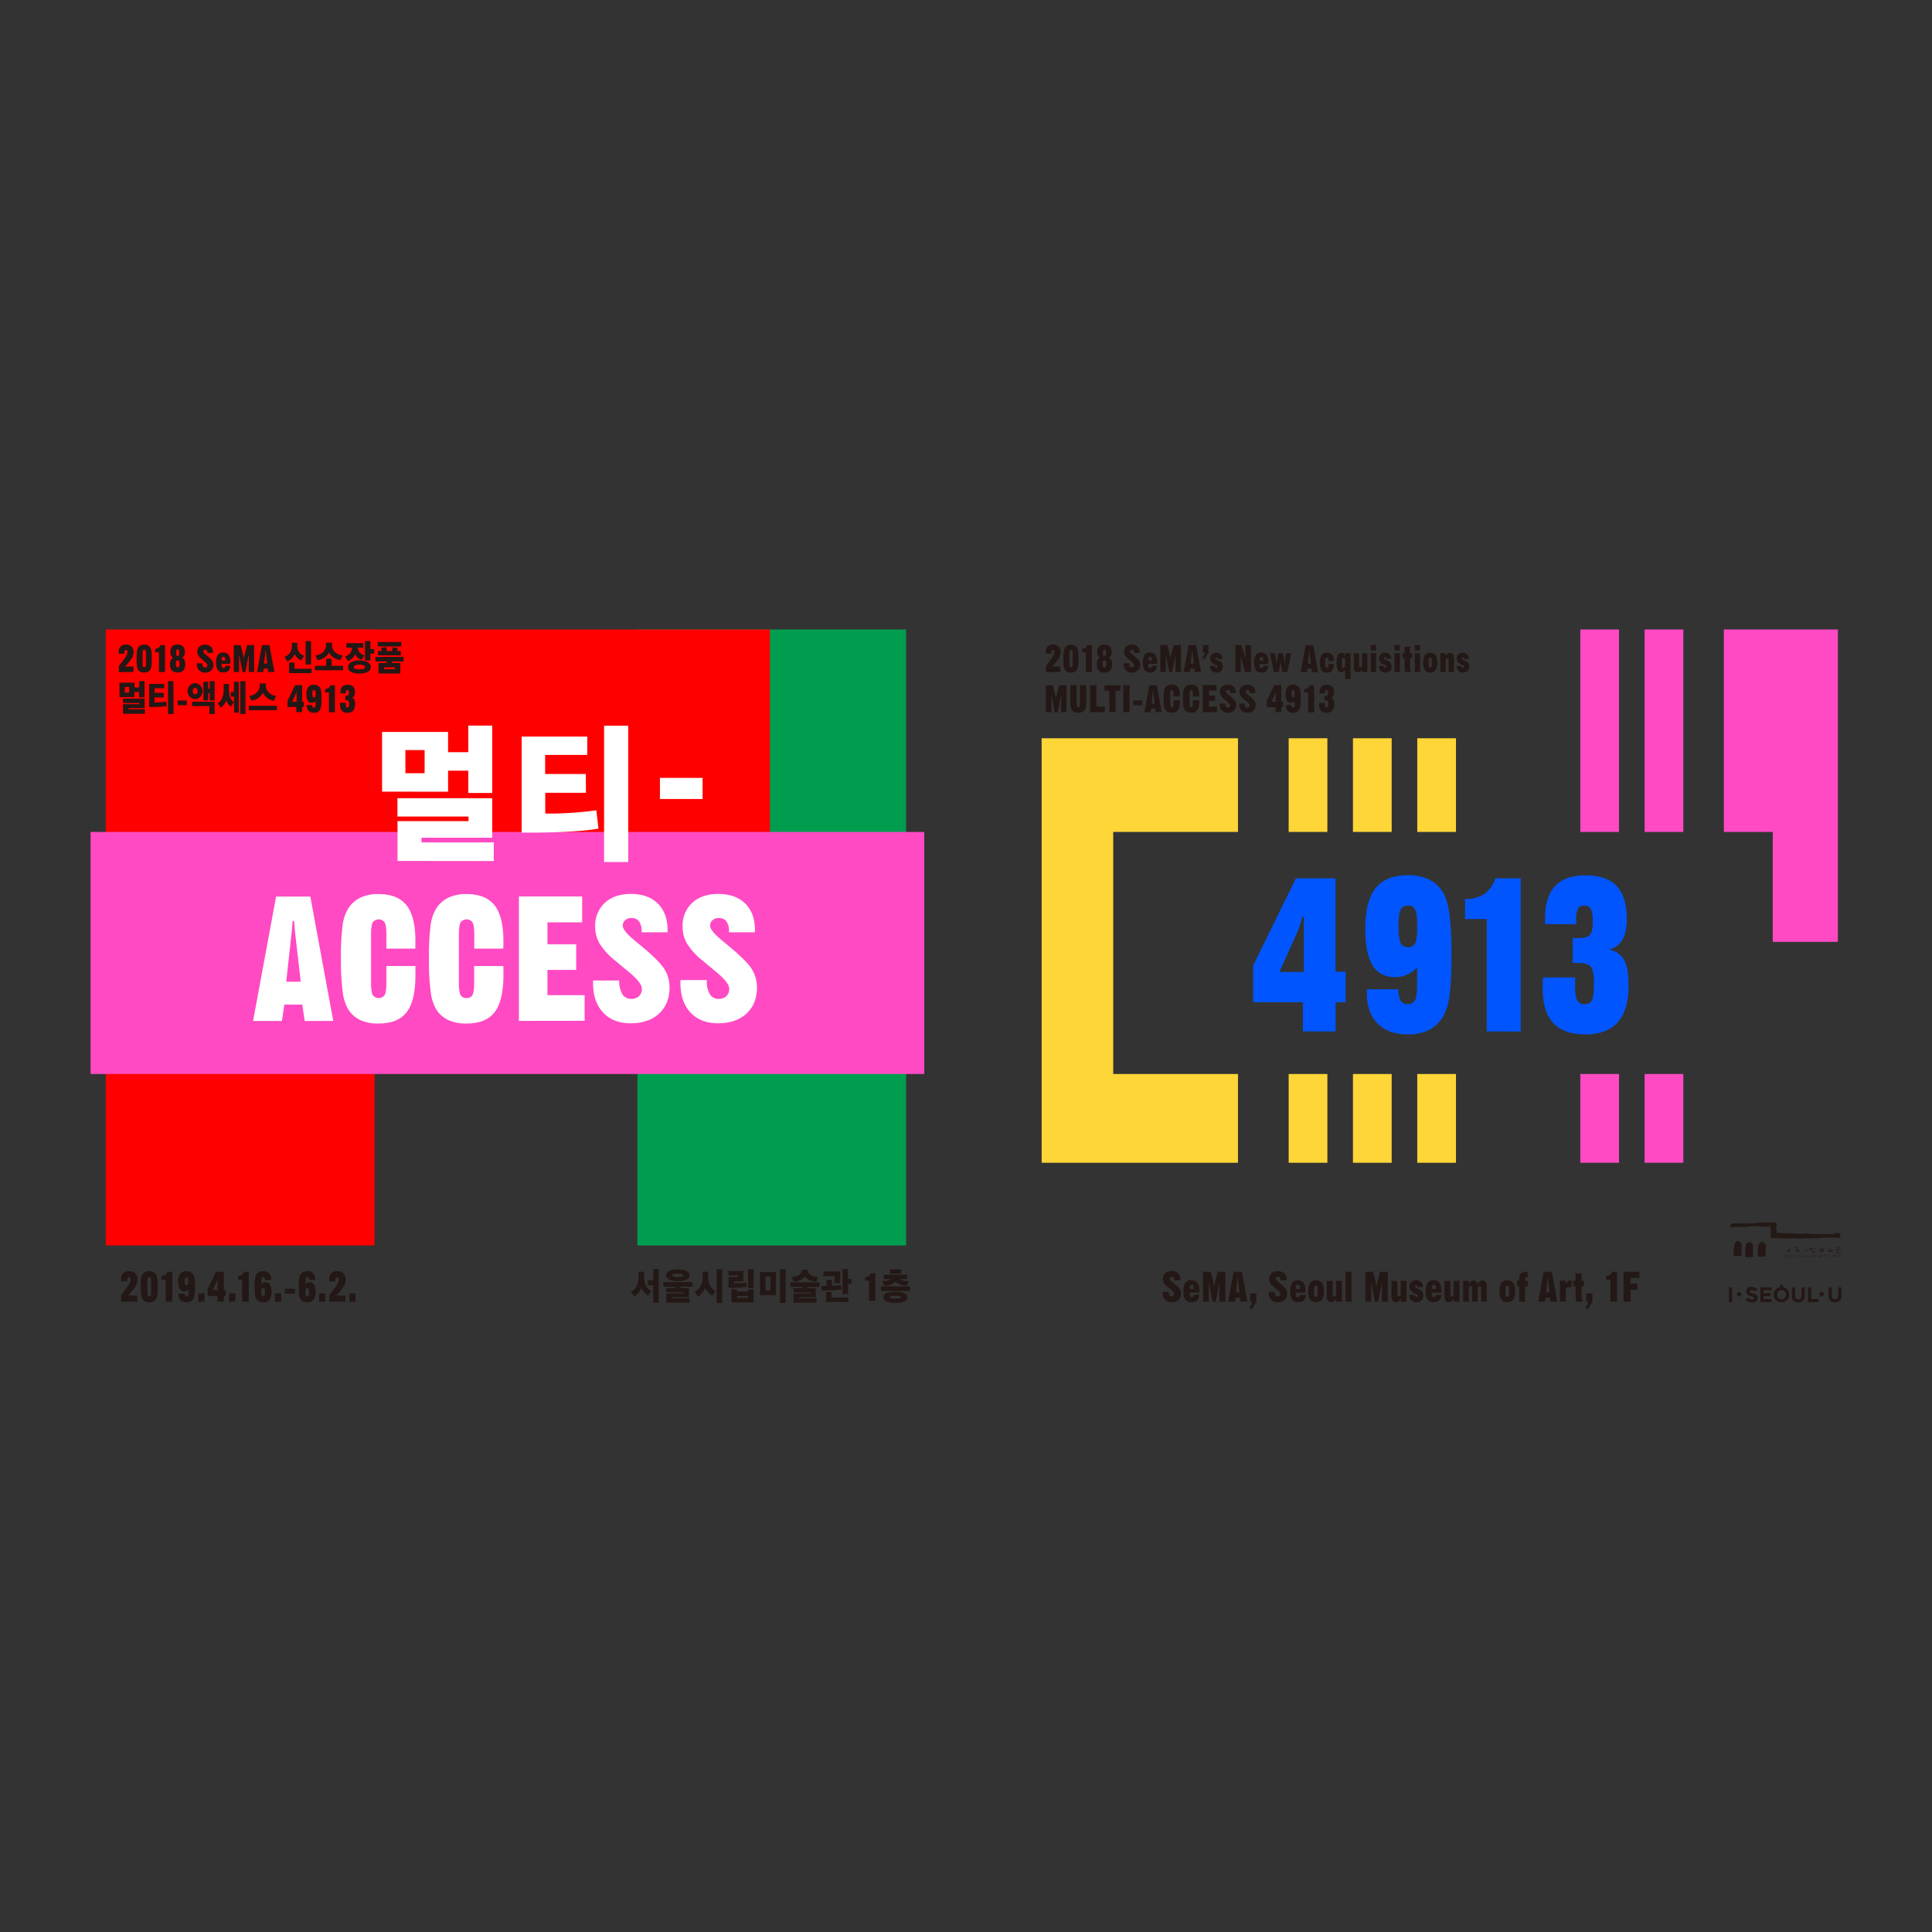 <svg id="레이어_1" data-name="레이어 1" xmlns="http://www.w3.org/2000/svg" viewBox="0 0 800 800"><rect x="0" y="0" width="800" height="800" fill="#333333" stroke="none"/><defs><style>.cls-1{fill:#ffd637;}.cls-2{fill:#ff4ac3;}.cls-3{fill:#231815;}.cls-4{fill:#05f;}.cls-5{fill:red;}.cls-6{fill:#009d4f;}.cls-7{fill:#fff;}</style></defs><polygon class="cls-1" points="460.96 444.72 460.96 344.49 512.62 344.49 512.62 305.7 431.32 305.7 431.32 481.48 512.62 481.48 512.62 444.72 460.96 444.72"/><rect class="cls-1" x="533.61" y="305.7" width="16.03" height="38.79"/><rect class="cls-1" x="533.61" y="444.72" width="16.03" height="36.76"/><rect class="cls-1" x="560.23" y="305.7" width="16.03" height="38.79"/><rect class="cls-1" x="560.23" y="444.72" width="16.03" height="36.76"/><rect class="cls-1" x="586.86" y="305.7" width="16.03" height="38.79"/><rect class="cls-1" x="586.86" y="444.72" width="16.03" height="36.76"/><rect class="cls-2" x="654.38" y="260.65" width="16.03" height="83.84"/><rect class="cls-2" x="654.38" y="444.72" width="16.03" height="36.76"/><rect class="cls-2" x="681" y="260.65" width="16.03" height="83.84"/><rect class="cls-2" x="681" y="444.72" width="16.03" height="36.76"/><polygon class="cls-2" points="713.8 260.65 713.8 344.49 734.05 344.49 734.05 390 761.03 390 761.03 260.65 713.8 260.65"/><path class="cls-3" d="M739.48,519.82a.21.21,0,0,0-.19-.13.18.18,0,0,0-.19.18c0,.1.1.14.17.18l.08,0c.15.06.27.14.27.32a.35.35,0,0,1-.35.35.36.36,0,0,1-.36-.29l.12,0a.24.24,0,0,0,.23.21.23.23,0,0,0,.24-.22c0-.13-.11-.18-.21-.22l-.07,0c-.14-.06-.25-.12-.25-.29a.3.3,0,0,1,.32-.29.32.32,0,0,1,.29.18Z"/><polygon class="cls-3" points="740.19 519.59 740.19 520.73 740.78 520.73 740.78 520.61 740.32 520.61 740.32 520.17 740.77 520.17 740.77 520.05 740.32 520.05 740.32 519.71 740.78 519.71 740.78 519.59 740.19 519.59"/><path class="cls-3" d="M741.92,519.57a.6.6,0,0,0-.59.59.59.59,0,1,0,1.18,0,.6.6,0,0,0-.59-.59m0,.12a.47.47,0,1,1-.47.47.47.47,0,0,1,.47-.47"/><path class="cls-3" d="M743.19,520.27a.42.42,0,0,0,0,.25.3.3,0,0,0,.23.11.29.29,0,0,0,.23-.1.38.38,0,0,0,0-.26v-.68h.13v.72a.39.39,0,0,1-.1.31.4.4,0,0,1-.31.13.42.42,0,0,1-.29-.12.37.37,0,0,1-.11-.32v-.72h.12Z"/><polygon class="cls-3" points="744.49 519.59 744.49 520.73 744.93 520.73 744.93 520.61 744.62 520.61 744.62 519.59 744.49 519.59"/><polygon class="cls-3" points="746.21 519.53 746.62 520.48 747.03 519.53 747.27 520.73 747.14 520.73 746.99 519.96 746.99 519.96 746.62 520.78 746.26 519.96 746.25 519.96 746.11 520.73 745.98 520.73 746.21 519.53"/><path class="cls-3" d="M747.92,520.27a.42.42,0,0,0,.05.25.3.3,0,0,0,.23.11.27.27,0,0,0,.22-.1.39.39,0,0,0,.06-.26v-.68h.12v.72a.38.38,0,0,1-.09.31.42.42,0,0,1-.31.13.42.42,0,0,1-.3-.12.37.37,0,0,1-.11-.32v-.72h.13Z"/><path class="cls-3" d="M749.73,519.82a.21.21,0,0,0-.2-.13.17.17,0,0,0-.18.18c0,.1.1.14.17.18l.08,0c.15.06.27.14.27.32a.35.35,0,0,1-.35.35.36.36,0,0,1-.36-.29l.12,0a.24.24,0,0,0,.23.21.23.23,0,0,0,.24-.22c0-.13-.11-.18-.21-.22l-.07,0c-.14-.06-.25-.12-.25-.29a.3.3,0,0,1,.32-.29.33.33,0,0,1,.29.18Z"/><polygon class="cls-3" points="750.44 519.59 750.44 520.73 751.03 520.73 751.03 520.61 750.57 520.61 750.57 520.17 751.02 520.17 751.02 520.05 750.57 520.05 750.57 519.71 751.03 519.71 751.03 519.59 750.44 519.59"/><path class="cls-3" d="M751.76,520.27a.42.42,0,0,0,0,.25.28.28,0,0,0,.23.11.27.27,0,0,0,.22-.1.39.39,0,0,0,.06-.26v-.68h.12v.72a.39.39,0,0,1-.1.31.38.38,0,0,1-.3.13.42.42,0,0,1-.3-.12.37.37,0,0,1-.11-.32v-.72h.13Z"/><polygon class="cls-3" points="753.2 519.53 753.61 520.48 754.03 519.53 754.26 520.73 754.13 520.73 753.98 519.96 753.98 519.96 753.61 520.78 753.25 519.96 753.25 519.96 753.1 520.73 752.97 520.73 753.2 519.53"/><path class="cls-3" d="M755.94,519.57a.6.6,0,0,0-.59.59.6.6,0,0,0,1.19,0,.6.6,0,0,0-.6-.59m0,.12a.46.46,0,0,1,.47.47.47.47,0,1,1-.93,0,.46.46,0,0,1,.46-.47"/><polygon class="cls-3" points="757.1 519.59 757.1 520.73 757.22 520.73 757.22 520.17 757.6 520.17 757.6 520.05 757.22 520.05 757.22 519.71 757.61 519.71 757.61 519.59 757.1 519.59"/><path class="cls-3" d="M759.48,520.41l.13.32h.14l-.51-1.19-.53,1.19h.14l.14-.32Zm-.05-.12H759l.2-.46Z"/><path class="cls-3" d="M760.39,520.23h0l.34.5h.16l-.36-.51a.29.29,0,0,0,.28-.31c0-.26-.2-.32-.41-.32h-.17v1.14h.13Zm0-.52h0c.15,0,.28,0,.28.21s-.14.2-.28.2h0Z"/><polygon class="cls-3" points="761.36 519.59 761.36 519.71 761.64 519.71 761.64 520.73 761.76 520.73 761.76 519.71 762.04 519.71 762.04 519.59 761.36 519.59"/><polygon class="cls-3" points="735.32 509.76 735.31 509.77 735.32 509.77 735.32 509.76"/><path class="cls-3" d="M735.36,510.52h0s0,0,0,0"/><path class="cls-3" d="M729.37,506.29h0"/><path class="cls-3" d="M754,510.81a.08.08,0,0,0,0,.07s0-.05,0-.07"/><path class="cls-3" d="M760,510.87l0,0s0,0,0,0"/><path class="cls-3" d="M753,510.91a0,0,0,0,0,0,0h0"/><path class="cls-3" d="M756.34,512.59s0,0,0,0l0,0"/><path class="cls-3" d="M757.63,512.75s0,0,0,.06v-.06"/><path class="cls-3" d="M762.37,512.75l0,0,0,0"/><path class="cls-3" d="M753.68,512.79v0s0,0,0,0"/><path class="cls-3" d="M730.76,508h0l0,0Z"/><path class="cls-3" d="M724.19,507.94v0"/><path class="cls-3" d="M725.55,508l0,0,0,0"/><polygon class="cls-3" points="738.67 512.93 738.7 512.91 738.7 512.9 738.67 512.93"/><path class="cls-3" d="M733.16,508.73h0"/><path class="cls-3" d="M761.5,511.56v-.14c.13-.06.12,0,.23-.1v-.09h.06s0,.08,0,.09.16-.09.16.08c-.21,0-.18.26-.42.16m-2.45-.42.19,0a.11.11,0,0,1-.19,0m-.71,0s-.08,0-.09,0,.1-.11.16-.16-.07.12-.07.2m-.8-.07c0-.08-.2,0-.2-.1s.15,0,.2,0Zm-.4,1.06,0,0,.12,0s0,.08-.1.06m-.57-1V511s.13,0,.16,0a.16.16,0,0,1-.16.06m-.07,1v0h-.06v-.19c.06.18.27-.11.26.13-.07,0-.16,0-.2,0m-3-.13v.19l-.16,0,.06-.1c.18.09,0-.09.1-.16l.16,0,0-.16a.24.24,0,0,1,.26.16c-.14.15-.31-.11-.45.06m.16.16c.05-.09.11,0,.16,0Zm-.39.07s-.09,0-.1,0,0,0,.1,0Zm-.46.06.06,0h.1Zm-.06.48,0,0,.13-.07Zm.06-.77-.1,0v-.06s.08,0,.1,0m0-.45c0,.06-.06.08-.1.13s0-.17.1-.13m-.16.58h0s-.12.08-.18,0,.13-.12.18,0l0,0Zm-.23-.33h.07l-.1.1Zm-.57.39c.06,0,0-.23-.13-.22s-.18,0-.2-.1.34-.11.33.16c0,.06.09,0,.13,0Zm-.19-.55.22,0h-.26Zm-.48.2.06-.06h.16Zm.06.39h-.1c.05,0,0-.09.1-.07Zm-.23,0,0-.1h.06Zm-.09-.29,0-.1.1.16Zm0,.87v-.1l.07.06s0,0-.07,0m-.09-.62h.09v.1Zm-.1-.22h.13V512Zm-.2.13,0-.1h0Zm-.8.32h0l0,0,0-.1.06.07,0,0Zm-.51-1.39,0-.06.13,0ZM748.7,512l-.07-.26h.07Zm-.23-.42a.19.19,0,0,1,.07.12c-.08,0-.07-.07-.07-.12m-.16-.2v-.06c0,.06.09,0,.13,0s-.08,0-.13,0m-.45.58.13-.12s0,.17-.13.12m-1.65-.9,0-.06s.06,0,.1,0-.09,0-.14,0m1-.1c-.06,0-.16-.06-.09-.09s.06,0,.09.06Zm-.16.78-.1-.13h.19Zm-.52.67a.29.29,0,0,0-.16,0l-.06.06c0-.06.08-.11.1-.13l.06.07.1-.1Zm-.48,0,0,0c.06,0,.13-.11.14,0s-.06,0-.1,0m-.16-.61v-.07s.06,0,.1.07Zm-.39.51,0-.1.1.1c.05-.13.15-.07.26,0-.09,0-.32.12-.39,0m-.19.06h-.07s.06-.07.1-.06,0,0,0,.06m-.39,0s0,0-.06,0,.06-.09.12-.06Zm-.38-.17,0-.06c.05,0,.11,0,.14,0Zm-.65.07c.17-.05.2-.06.35,0-.09,0-.29-.07-.35,0m.29-.87c0,.11-.06,0-.1.06l0-.06ZM743,512.85l0-.17h.16Zm-.38-.24v-.12l.1.1Zm-.1-1.21h0l.13-.08Zm-.09,1.25-.07-.1s.13,0,.16,0-.06,0-.09.06m-.32-.06,0-.07h.1Zm-.46.09h0v-.13c0,.15.17,0,.26,0a0,0,0,0,1,0,0l0,0c-.06,0-.25.19-.3.11m-.19.13-.07-.13s.11,0,.13,0,0,.09-.06.1m-.13-1.55c0-.06.1,0,.16,0s-.11,0-.16,0m-.45-.38h-.06c.05,0,0-.17.09-.07s0,.05,0,.07m-.06,2c.08-.12-.09-.22.06-.26l-.06.06.09.1Zm-1-1.59-.09,0s0-.05,0-.07l.1-.09c.06,0,0,.08,0,.12m-1.16,1.49,0-.08,0,0,0,0s.07,0,.11,0Zm-.54-1.43H738v-.09s0,0,.07,0Zm-.34-.16-.1,0,0-.13c.07,0,.17,0,.14.09m-.71,0h-.1s0-.19.1-.09Zm-.32-.28,0,0,.06.1Zm-.16.44c-.08,0,.08,0,.15-.08s0-.11,0-.14,0,.11,0,.14a.13.13,0,0,0,.07.08c-.11.1-.14-.09-.22,0m-.2,1.23h.06l0,.1ZM736,511.4c0-.07,0-.17.1-.14s-.06.09-.1.14m-.32-.1-.06-.07s.09-.09.16-.07,0,.17-.1.14m-.09,1.19.09-.1,0,0s-.08.08-.13.06M735,511.4l.45,0c-.12.09-.3,0-.45,0m-.39,1.15a.18.18,0,0,1,.2,0c-.07,0-.15.13-.2,0m.08-2.58.16-.13,0,0c-.1,0-.06.15-.19.1m-.16-.45h.16s-.16.13-.16,0m-.53,2.91c0-.06-.13-.11-.1-.2.06.08.15.08.23.1Zm0-6.17.09,0v.09Zm-.23,3.69,0-.23.16.1c-.07,0-.15.05-.19.13m-.26-1.82s0-.29.13-.1v.1Zm.19-.26s0,.12.1.12l.06-.06v.1c-.09,0-.13,0-.19-.1Zm.94.93-.07-.29.23.23c-.09.08,0,.09-.16.06m-.13.79.1.13s-.22,0-.1-.13m-.21.93c0,.09-.14.07-.19,0s.13-.06.19,0m.07-.61c0,.08.06.15-.06.16l-.07-.06Zm.11-1-.07-.07-.06-.29c.12.1.07.23.1.32Zm-.31,1.2v.45h0s0-.49,0-.45m-1.44-2.72c-.17-.25.23-.21.26-.39,0,.06,0,.14,0,.16l.07.07s0,0,0-.07.06.05.1.07c-.22.06-.28-.05-.43.16m-.22.1c-.06-.06-.16-.21-.06-.19s.19,0,.19.12Zm-1.06.52,0-.1.06.06s-.06,0-.09,0m-1-1.59h-.06l.13-.06Zm-1.73,1.39v-.1l.09.07Zm-2.1-.67,0-.07.06.07Zm-.39-.53s0,0,0,0h0c0-.05.08-.16.16-.05a.16.16,0,0,0-.16.05m0,1.3h0v-.1h0Zm-1-1.13,0-.13.06.09Zm-.29-.1,0,0c.1,0,.1.14.17.16-.13,0-.13-.18-.19-.13m.06,1h-.13c0-.06.09,0,.13,0Zm-2.16.26s-.06,0-.09,0l.06-.1s0,0,0,.07m-.12-.64v-.1l.09,0Zm-.07.67-.07-.13.07.07Zm.61-1.16v-.09c0,.07.09,0,.13,0s0,.17-.13.13m-.13.09s.06.05.1.08-.18,0-.1-.08m-.29.36a.45.45,0,0,1,.26,0c-.09.09-.17-.05-.26,0m-.23,0c0,.06-.08,0-.12,0s0-.17.09-.22.05,0,.07,0-.14.1,0,.16m-.16-.39-.16-.1.16,0Zm-.48.52-.1-.1-.06.07v-.1l.19,0s0,.07,0,.1m-.49.61c0-.05-.06-.08-.1-.13s.17,0,.2-.09c0,0,0,.17-.1.22m-1.29-1.23,0,0,.1,0Zm0,.65v-.09l.33.09Zm-.48-.45c0-.14.06,0,.1-.1l.06.06Zm-.1.52c0-.13.08-.09.16-.1l.07,0a.09.09,0,0,1-.07,0s-.09.1-.16.1m-.12,0h0l0,0-.05,0h-.11c0-.05.08,0,.11,0h.08s0-.08,0-.07Zm-.49-.39H719l.13-.13Zm0-.39h0Zm-1.51.84h0a.08.08,0,0,0-.06,0h-.06a.21.21,0,0,0-.14.07h-.06c0-.08.13-.07.2-.07h.12v0s0,0,0,0m-.72-.26s.19-.11.14-.16,0,0,.06,0-.08.12-.2.12m0,.91c0-.18.17,0,.18-.07s-.12.15-.18.07M746,512.85c.09,0,.21-.18.35-.17s.05,0,0,.06l.13-.13c.12,0,0,.18.07.26s.1,0,.13,0,0-.15,0-.2,0,0,.07,0,.06,0,.17,0,0,0,0,0c.08.17.33.1.43.08-.13-.1-.27.08-.33-.1.12-.13.33,0,.45,0s0,.06-.06.1.12,0,.19-.1l.13.14.1-.1s0,0,0,.06.09.09.19.13,0-.09.07-.13l.06.1c.18-.08.28,0,.38-.2.09.1.26,0,.26.14.25-.16.35.16.58,0s.28.13.33-.1c.13.19.45-.05.54.14.16,0,.21-.23.36-.14s.18,0,.19.1a.1.1,0,0,1,.1,0s0-.07,0-.09.14.05.13.09c.23.05.47-.09.68.08v-.14s.08.06.12.1v-.13c.09.09.67-.1.61.13h.07c0-.16.16.05.22-.13l.1.09s0,0,0-.06c.21.15.33,0,.46-.06a.27.27,0,0,1,.24.14c.05,0,.12.09.12,0s-.17-.12-.23-.2l0,0s.08,0,.1,0l.06-.06s.08,0,.1,0,.15.11.22.12l0-.16c.07,0,.1.11.2,0a.13.13,0,0,0,.18.12l-.1-.1.08-.06c0,.08.18,0,.22.1s-.06,0-.1,0l.2.07s0-.07.09-.1.05.08.1.06-.07-.09-.1-.12l.07-.07a.23.23,0,0,1,.19.09s-.07,0-.1,0l.16.12c.09-.08.16,0,.23-.09s.18.11.29.13c0-.2.22-.15.29-.29,0,0,.09.07.07.13.18,0,0-.14.22-.1l.07-.06c0,.18.16,0,.25.12a1.39,1.39,0,0,0,.43-.06c.08.1.3,0,.32.16s.1,0,.22,0a.05.05,0,0,1,0,0,.16.16,0,0,1,.13-.16l.07.06s0,0-.07,0,.07.09.13.07.06-.09.06-.16.22.1.32,0c.11.23.32,0,.4.16a3.94,3.94,0,0,1,1,0,.46.46,0,0,1,.38,0c.09-.12.24,0,.36,0,.21-.17.39,0,.57-.07.11.23.28-.08.36.09,0,0,0,0,0-.06s.07.06.06.1c.17-.09.26,0,.45,0v0c.1-.09.36.1.42-.13l0,0s0,0,0,0l0,0-.06-.06c-.05,0-.06,0-.1.06l-.06-.06c.05,0,.09-.12.16-.13l0-.26h.07c0-.18-.16-.33-.1-.48s0-.08.1-.06l-.1-.07c0-.06.09,0,.12-.09l0,0c-.07-.13,0-.22.06-.32a.25.25,0,0,0-.16-.2l.1-.09h-.23c-.16-.28-.32.25-.52-.07-.08.17-.13-.09-.22.07l0,0-.07.06c-.1,0-.1-.16-.12-.12l-.14,0c-.18-.23-.39,0-.54,0s-.18,0-.19-.13l-.23.06.13.07s-.07.08-.13.06-.14,0-.09-.13-.09.06-.14,0l0,0L760,511s-.09-.07-.08-.13h-.08a.84.84,0,0,1-.33,0l.07.07-.07.06s-.08-.05-.07-.1l0,0-.13-.13c0,.1-.12.18-.19.13v0c-.08,0-.24.12-.32,0a.1.1,0,0,0,0,.16c-.11,0-.07.06-.19.07-.17-.14-.06-.15-.23-.23l-.09.19-.2-.16L758,511c-.09,0-.15.16-.23.07s.1-.07.1-.13,0-.05-.07,0,0,.1,0,.13,0,0-.06,0c0-.22-.17-.08-.3-.12l.07-.13-.16.13,0,0s0,0,0-.09-.09.19-.19.22.1-.19,0-.16-.33.24-.42,0c0,.15-.14,0-.17.16-.06-.17-.24.1-.22-.13,0,0,0,0,0,.07l-.19,0s0,.11,0,.13-.14-.15-.22-.23l-.14.13c-.1-.13-.22-.07-.35-.1l.07.07,0,0c-.13,0-.24-.06-.29-.16l-.06.07-.06-.07c-.09,0-.09.07-.16.13s0-.12-.07-.16v.13c-.17.29-.31-.15-.51,0-.1,0-.24,0-.26-.06a.09.09,0,0,1,0,.09s0,0,0-.06h-.26c0-.05.11-.1,0-.1s-.11.18-.23.19.08-.18,0-.12-.23-.08-.3.09c-.07,0-.15,0-.19,0l0,0a.06.06,0,0,1-.06,0s0,0,0-.07l-.13.07.13.09s0,0-.07,0-.21-.11-.16-.22c-.09.05-.07.14-.16.19l-.06-.19-.07.1a6.46,6.46,0,0,1-.73-.1s0,.11-.06.1-.05,0,0-.07c-.2-.16-.21.24-.38.1v0c-.18.08-.33,0-.49,0s-.34-.11-.42,0-.29,0-.22-.1c-.14-.16-.28.05-.39,0-.19-.17-.38-.08-.58-.1v.16a.16.16,0,0,1-.16-.06c.08.11-.18.09-.23.09.13-.1-.12-.08,0-.19h-.09v0a.37.37,0,0,1-.26,0v0c-.21.21-.39-.31-.52.12v-.19c-.06,0-.05.09-.09.13-.16-.14-.43.17-.36-.16-.09.1-.23.06-.32.16-.08-.08-.23,0-.23,0a1.89,1.89,0,0,0-.55.1v-.11c0-.07-.16,0-.16,0s0,0-.08,0-.14,0-.12,0-.08,0-.16-.06c.08.07,0,.14-.06.2s-.1,0-.14-.07l.07-.06h-.13v0l0,.12c-.19.15-.2-.13-.39-.06v.1c-.05,0-.13,0-.13-.1s-.09.05-.12.1-.24-.08-.33-.2c0,.08,0,.12-.07.16l-.09-.12.07-.07c-.17.07-.25,0-.43,0l.07.16c0,.06-.08,0-.13,0s0-.12-.06-.16l-.07.12s-.07,0-.09,0l.06-.06-.06-.07,0,0-.06-.07c-.05.07-.14.13-.2.1v0c-.1.15-.29,0-.32-.1v.1s-.06,0-.1,0-.1-.11,0-.16c-.09,0-.13.19-.22.09,0,.08-.19.26-.29.1-.18.11-.14-.14-.26-.19l-.1.16-.16-.16c.06.05-.08.17-.16.13s.05-.07.06-.1c-.17-.13-.2.1-.38.06l0,.13c-.06,0-.1.11-.16,0s0,0,0-.06c0-.21-.27-.07-.38-.13s0,0,0-.07-.44,0-.46.13l-.18-.09-.07.09s-.09-.06-.07-.13h0v.06c-.09,0-.15.06-.22-.06,0,.05,0,.11,0,.13s-.08,0-.07-.09c-.19,0-.16.21-.26.25,0-.19-.23-.27-.36-.25s-.34,0-.57,0l0,.19c-.06-.14-.16,0-.23,0s0-.23-.13-.19l0,0s0,.13-.09.13l0-.26c-.22,0-.14.06-.3.13l-.1-.1,0,0c0,.31-.24,0-.3,0l-.14,0c-.07,0-.25-.16-.32,0,0,0,0,0,0-.06l-.62,0c-.06,0-.1.13-.16,0-.11.06-.35-.15-.42.06,0,0,0,0,0-.06-.15.08-.23-.19-.38,0-.09,0-.06-.1,0-.13s0,0-.06,0c0-.18,0-.42,0-.47s-.07,0-.09,0l.09,0s-.06,0-.09-.06l0,0,.11-.06c0-.09-.15-.08-.08-.1s.11-.23,0-.22-.08-.78-.12-.72c-.21-.18-.05-.39-.07-.58.07,0,.15.08.16.14l.14-.14c0-.08,0-.18,0-.26l-.1.1c0-.18-.26-.29-.18-.45a.4.4,0,0,0,.28.1s0,0,0-.07-.2-.05-.23-.16.05-.14.14-.09l0,0c.17-.16.16-.3.29-.38l.07.16v-.22s0,0-.07,0a.16.16,0,0,1-.07-.16c.13-.18-.16,0-.22-.19l-.1.13s-.11,0-.12,0l.1-.12c-.08,0-.16.12-.2,0s.08-.23.22-.26H735c-.19.21-.23-.21-.42-.06l.12.16c0,.08-.08,0-.12,0l0,.16c-.27.09,0-.32-.29-.32,0,0,.05,0,0-.07l-.32,0c-.12,0-.27.16-.33,0,0,.08-.24-.09-.26.09,0,0,0,0,0-.06s-.19,0-.26-.1c0,.16-.4,0-.41.23,0,0-.08,0-.1,0l0,0-.09-.13c-.09,0-.2-.05-.26.07,0,0,0,0,0-.07s-.29,0-.29.16l0-.12c0,.13-.12.06-.16.12l0-.19-.1.16-.06-.06c-.16,0-.41-.15-.46.09a3.54,3.54,0,0,0-1.15-.12c.06,0,.12.14.09.19s-.11-.07-.36-.1c0-.05,0-.08,0-.13h-.06c-.09,0,0,.09-.07.13s-.24.1-.32,0,.06,0,.09,0-.08-.05-.12-.1-.11.12-.19.13-.08-.05-.07-.1c-.21-.07-.15.12-.32.16l-.06-.09c-.18.11-.44-.12-.49.19-.17-.05.06-.14-.06-.22l-.07.06c-.14-.06-.31.12-.39,0v0c-.06.1-.12.2-.22.2l0-.14c0,.05,0,.14,0,.16s-.06-.12-.1-.16c-.08.16-.29-.09-.22.14-.14-.17-.35.05-.46-.07v.07s-.06,0-.09,0-.08,0-.07-.09-.24-.08-.29.09a.18.18,0,0,0-.12-.09.13.13,0,0,1,0,.19s0-.08-.06-.12-.08,0-.1,0l.06.07s-.07.09-.12.09-.09-.06-.07-.12c-.15,0-.23-.09-.35-.06v0c-.18.23-.27,0-.45.1-.27-.3-.77,0-.77,0s-.15,0-.2,0l0-.1h-.14s-.44.21-.58.13l-.32,0c-.31-.24-.57.05-.87,0,0-.34-.28,0-.42-.16l-.06.06-.4,0c-.13,0-.18,0-.19,0l-.13,0s-.41.19-.32,0c-.07,0-.23.09-.26,0-.09.06-.47,0-.45.09l0,0-.1.1c-.1-.15-.08-.05-.16-.16,0,.18-.22,0-.26.09l-.1-.09s-.13,0-.13,0h0a.35.35,0,0,1-.13,0,.43.43,0,0,1-.29.07s0,0,0-.07c-.15.08-.58,0-.71.1l0-.1c0,.13-.13,0-.19,0s-.25-.07-.26,0-.13,0-.16,0a.57.57,0,0,1-.36.25h-.06s0,.09-.13.09l-.07.2c.2.05-.11.16,0,.26-.24,0-.05.32-.29.35a.47.47,0,0,0,.32.32l-.16.16,0,0-.1.1c0,.11.21,0,.2.19.11-.13.33-.24.48-.09.11-.08.1-.16.1-.26s-.18,0-.06-.1.19.13.22.2-.09-.26.16-.2c.08.27.21,0,.35.1s-.06.08-.09.12H718s0,0,0-.06,0,.06,0,.1a.61.61,0,0,0,.3-.26l.18.06a.11.11,0,0,1,.14-.1s0,0,0,.07,0,.08-.09.07,0,.06,0,.1.08,0,.1,0l.06.06c.12-.09-.12-.07-.06-.19s.1-.09.13,0v.06s.08,0,.09,0V508c.06,0,.13,0,.17,0l-.07.16a.37.37,0,0,1,.33-.22c.07.06.25,0,.22.18l.06-.12c.09,0,.09.06.14.1s0-.08,0-.1a.75.75,0,0,0,.78,0l.06.07.07-.07c.2.07-.16,0,.1.07.09.15.21,0,.26-.07a.67.67,0,0,0,.42.1,2.34,2.34,0,0,0,.73-.1c.17.25.44,0,.58,0s0,.06,0,.1l.12-.16a.39.39,0,0,0,.14,0h.8c.12,0,.2,0,.23-.07l0,0s0-.06,0-.07.09.06.13.1.25,0,.33-.07c0,.05.09.07.09.13h.07s0-.11,0-.13l.07.07a.08.08,0,0,1,.16,0c0-.21.24-.12.29-.23s-.06,0-.09-.07.16,0,.22,0-.14.26-.06.09h.1c0,.07.06.18,0,.24s.09,0,.12,0-.11-.12-.06-.16l.1.06-.07-.1.23-.06s.07.05.06.1-.1-.13.06-.16,0,.12,0,.19.1.19.19.13a.23.23,0,0,1,.09-.23l.17.13,0,0,.06.07c.09-.12.27,0,.39-.07-.05,0-.11,0-.13,0s0-.08,0-.1l0,0c.16-.08.17.14.16.17s.08-.09.12-.17.05.08.1.1l.1-.07,0,0,.08-.06c.06-.11.21-.05.28.06-.19,0,0,.09-.12.19l.09-.12s.05.08.09.06a.31.31,0,0,0-.18-.26c.11-.12.23,0,.35-.09.06,0,0,.09,0,.13H728c0,.17.14-.08.13.09s-.15.06-.22.07v.1a1.46,1.46,0,0,0,.55,0c-.07-.05-.17-.14-.1-.22l.36.13,0,0,.22,0,0,0c0-.1.09,0,.12-.1l.1.2a.88.88,0,0,1,.58,0,.28.28,0,0,1,.29-.06c.12,0,.22,0,.26.1,0,0,0-.05,0-.07l.09.09.07-.09s.08.05.07.09,0-.15.13,0h.13c0-.23.26.18.38,0l.07.06c.14-.16.32.05.48-.06l-.06-.07s0-.08.09-.07.17.11.13.16a.84.84,0,0,1,.64,0,.09.09,0,0,1,0-.09l.1.09v0a.36.36,0,0,1,.35,0l.07-.07c.3,0,.21.37.19.61s-.15.59,0,.67v.18a1.86,1.86,0,0,0-.08.71c-.12.05,0,.21-.07.29h.23s-.06,0-.1,0l.06.1c0,.05-.1,0-.16.06.23,0,0,.21.16.29,0,.08-.08,0-.12,0-.09.18.16.2.1.3.19,0-.13.33-.07.44s0,.08-.1.07,0,.26.1.32l0-.09c.22,0,0,.29.16.45-.11.06,0,.3,0,.38s.22.16.32.1l-.18-.16a1.66,1.66,0,0,0,.35-.13c.2.13.51,0,.68.25,0-.08,0-.13.09-.16.16.29.46,0,.65.14,0,0-.12.1,0,0h.23l-.13-.16a.44.44,0,0,1,.32,0c0,.07-.1.14-.13.16h.1c0-.24.24-.12.29-.16a.29.29,0,0,1,.16,0c.09,0,.08-.11.13-.16s.08,0,.06.1,0,0-.06,0,.21,0,.22.14v.13l.27-.23c.05.21.27.09.29.22.18.06,0-.07.09-.12s.21.17.33.1c.2.17.11-.17.28-.17s.05,0,0,.07.2.26.32.06l0,0,.07-.06c.09.07.1.16.22.16l-.2-.19,0,0c.06.1.24,0,.22.2l.1-.1c.06,0,0,.08,0,.12l.1-.1.13.14.06-.06c.18-.14.28.11.49,0l-.1-.1.06-.06c.07,0,.16,0,.16.1l0,0h.09v.06c.12.05.2-.1.29,0s-.18-.1-.06-.19l.12.13c.2.08.26-.16.42,0s.18,0,.29,0v-.1l0,0-.1-.09.12-.09a.43.43,0,0,1,.14.16l0,0c.14.08-.12.12,0,.2s.2-.07.33,0l-.1-.1c.08-.08.23,0,.29-.09l.07.07c-.09.29.21,0,.22.22v-.1c.06-.17.15.06.16,0l.1-.1c0,.05,0,.12.06.17v-.26l0,0c.09,0,0,.12.06.1s.17-.12.26,0v.14a.2.2,0,0,1,.35-.06s0-.08,0-.1l0,0c.06-.15.25-.13.35,0s0,.07,0,.1a.19.19,0,0,0,.29-.1s0,0,0,.08.11-.15.07-.2.21-.08.22.06.11-.11.16,0v.09c.15,0,.23.19.36.24l-.1-.1c0-.14.15,0,.19-.16s.27,0,.32.16l.07-.06s0,0,.07,0l.16-.12s.13.08.1.16h0v-.1h0c0-.08.07-.06.12-.06.27.22.47,0,.81.1v.06Z"/><path class="cls-3" d="M724.16,506.58s0-.05-.07,0v.07s0,0,.07,0"/><path class="cls-3" d="M720.31,515.7h0l.07-.09s0,.07,0,.09m-.24-.52v-.13h.07c.05,0,0,.12-.07.13m0,2.05H720v-.06s.06,0,.07,0Zm-.05,1.86,0-.07s.06,0,.07,0,0,0,0,0m-.09-.45h0v.06h0Zm-.07-.21s.06.05.09.08,0,0,0,0-.08-.06-.07-.12m0-1.1v-.05s.07.05.06.09-.06,0-.07,0m-.05-.64v-.07s.05,0,.06,0v.05Zm.14-1.86s0,.08,0,.1l-.1-.14s.09,0,.12,0m-.28.69h-.08v-.07s.06,0,.08,0Zm0,4.23h-.08v0h.08Zm-.27.26h0v-.07h.08s0,0-.06.07m0-1.39v0s.06,0,.07,0,0,0-.07,0m.07-3.27c-.06,0,0,.16-.07.17l-.09-.1a.16.16,0,0,1,.16-.07m-.35,3.25v-.05s.08,0,.09,0-.06,0-.09,0m0-3.74,0-.07h.09s0,0,0,.07m-.16,3.6h-.07s0-.1.09-.07a.1.1,0,0,1,0,.07m-.1-1.27h0v-.1s0,0,.08,0,0,0,0,.05m-.4-2v-.06s.08,0,.09,0-.06,0-.09,0m0,.47s.07-.09.1,0,0,0-.1,0m-.13,0h0v-.07s0,0,.05,0,0,0,0,0m-.07.56,0-.07s0,0,0,0,0,0,0,0m-.59,3h0v.07h0Zm.14-.1h.05v0h-.05Zm-.35.87-.05-.07a.07.07,0,0,1,.07,0s0,0,0,0m3.24-3.45a.32.32,0,0,1,.07-.22l-.09-.07.05-.05a.53.53,0,0,0,0-.12l0,.1c-.07,0-.1,0-.14-.07.15-.07.16-.21.18-.33-.25,0,.05-.4-.3-.33-.12,0,0-.12,0-.19s0,0,0,0,0-.1,0-.12a2.14,2.14,0,0,0-.35-.4c-.06,0-.13,0-.14-.07-.24.07-.32-.23-.45-.33l-.49,0c-.09.06-.19.16-.29.12s0,.13-.07.21h0s-.11-.1,0-.14h-.06c.09.22-.29,0-.25.25l-.19,0c0,.14-.14.16-.14.28s.13-.07.14.05-.09.11-.14.07c.12.12-.13.1,0,.21-.11,0-.26,0-.26.17.17.14-.14.21,0,.37-.16.09.06.25-.14.31s0,.17,0,.23h0c0,.2.09.45-.07.57l0,0c.07.09.11,0,.19,0a.1.1,0,0,1,0,.11.52.52,0,0,1-.31.08s0,.11,0,.11.16-.06.18.05-.17,0-.21,0,.05.16.05.27,0,.05-.05,0,.13.07.05.14-.08.16-.07.19l.05,0,.07.08-.1.09s.12.1.1.19,0,0-.07,0v.07c0,.13,0,.27,0,.4s-.34.47,0,.59c0,.07-.14.1-.1.19s.07.08.12.09a.34.34,0,0,1-.05.17.76.76,0,0,1,0,.47c.07.15.12.34.33.33l.07-.16a.14.14,0,0,1,.16.07l0,0s0,0,.05.07c.22-.11.41,0,.63,0,0-.06-.06-.06,0-.11s.13.11.28.07l-.05-.14c0-.05.06,0,.09,0s0,.12,0,.17h.07c0-.05,0-.13,0-.17s.1.12.16.17l.09-.14.07.07h.74s.07,0,.11-.07.39,0,.61.09l0-.07c0-.12-.06-.31-.21-.24s.08,0,.12-.09-.08-.07-.08-.14.11.11.19,0-.12-.07-.17-.14.09-.12.15-.18-.2,0-.17-.22.17,0,.17,0l0,0-.09-.12c-.18-.15,0-.34.11-.47l-.11,0s-.08-.05-.08-.1,0-.25,0-.37,0-.43.14-.57l-.14,0v-.14l.12,0c.08-.1-.07-.22,0-.28-.08-.06,0-.23-.13-.23s0,0,0,0-.11,0-.14,0,.09,0,.17-.06-.15-.09,0-.28,0-.17,0-.28,0-.06.06,0"/><path class="cls-3" d="M725.55,517.28l0,0c0-.08.08,0,.13,0s-.07,0-.11,0m0-1.48h0l.08-.1s0,.08,0,.1m-.23-.52h0v-.14s.07,0,.09,0-.05.07-.07.11m0,2.05h0v-.07s0,0,.07,0,0,0,0,.05m0,1.86-.06-.08h.06Zm-.1-.55c-.06,0-.07,0-.09-.06l0-.06s.09.06.07.12M725,517.4c.07,0,.05,0,.07.07a.05.05,0,0,1-.07-.07m-.07-.61c0-.08.08-.1.1,0s-.07,0-.1,0m.17-1.84s0,.06,0,.07-.06-.09-.09-.14.09,0,.12.07m.16.82-.19,0v-.1Zm-.47-.16a.05.05,0,0,1-.07-.07s.08,0,.09,0,0,0,0,.05m0,4.26,0-.07h.07s0,.05,0,.07m-.25.24V520h.07c0,.07,0,.05-.07.08m.05-1.4h-.05v0h.05Zm-.27,0h-.09c0-.05,0-.05.09-.05Zm-.11-3.74h-.05v-.07h.07s0,.06,0,.07m-.24,3.63,0,0s.08-.1.12,0Zm0-1.3h0v-.07s0,0,.07,0,0,0,0,0m0-2s.06,0,.07,0,0,0-.07,0Zm-.44,0v0l.11,0s-.07,0-.11,0m0,.47s.07-.08.1,0-.07,0-.1,0m-.12,0h0v0h0Zm-.07.57h0s0-.08,0-.07Zm-.21.84c-.08-.06,0-.1,0-.16s.06,0,.07,0-.08.09-.12.13m-.4,2.17c0-.05,0-.1.08-.05a.09.09,0,0,1,0,.05Zm-.19.7,0-.06h0Zm3.15-2.82.1-.14s-.09,0-.12,0,.08-.13.08-.22c-.19-.18.13-.28.09-.47-.19,0,.07-.13-.07-.21v.05a.11.11,0,0,1-.12,0s-.06,0,0-.09c.21,0,.11-.18.17-.33h-.08l0-.24c-.06-.11-.28,0-.26-.18,0,0,0-.06.07,0l-.07-.05s0-.09,0-.12,0,0,.07.05.09,0,.07-.06-.1,0-.12,0c0-.16-.23-.11-.24-.25s-.1-.17-.21-.15c-.05-.17-.24,0-.3-.16-.11-.33-.45-.19-.68-.26-.08.16-.31.09-.38.22s.08.07,0,.11,0,0-.07-.05-.32,0-.33.19c-.24-.12-.13.22-.31.28.05.09.16-.07.15.07s-.06.1-.12.08-.11.09-.05.19l-.19,0c-.19.13.09.28-.07.42.11.12-.14.18,0,.31-.23.06,0,.29-.16.4.11.11,0,.28.07.4s-.07.08-.11.09l0,0a.1.1,0,0,0,.18,0s.1.06.08.12a.58.58,0,0,1-.33.07c-.06.23.15,0,.21.14s0,.05,0,.07-.11,0-.14,0c-.1.15.17.21,0,.35l.09.07c-.1,0-.07.15-.14.21l.14,0-.07.13c.31.15-.2.24.07.38l-.07.07a1.79,1.79,0,0,1-.14.73.45.45,0,0,0,.14.1c0,.09-.15.23,0,.28,0,.08,0,.12,0,.19.19.22-.18.42,0,.63a.23.23,0,0,0,.26.14v-.09s.06-.1.12-.07.09.1.11.16a1.57,1.57,0,0,1,.61,0l0-.18h.07a.27.27,0,0,1,.09.12s.08,0,.09,0l-.06-.07s0-.05,0-.07.06.11.12.17,0-.13.09-.17.07.12.14.17l.08-.12a.1.1,0,0,1,.11,0c.31-.09.58.09.83-.07a1,1,0,0,0,.63.07v-.07c0-.06,0-.3-.19-.21,0-.08.08-.08.12-.12s-.1-.07-.07-.14.1.09.16,0V520c0-.07-.09-.06-.14-.09s.1-.15.14-.24-.19,0-.16-.18c0,0,0-.06.07,0s.07.06.07.09l0,0c0-.07-.08-.11-.12-.17s.06-.34.17-.47a.12.12,0,0,1-.21,0c.08,0,0-.19,0-.26s0-.13,0-.21,0-.19,0-.3a.15.15,0,0,0,.07-.22s0,0-.07,0a.14.14,0,0,1-.05-.17l.14,0c0-.07.09-.13,0-.19l.07-.09c-.15,0,0-.24-.17-.26"/><path class="cls-3" d="M731,517.4l-.07-.07s.1,0,.12,0Zm-.12-1.51c-.06,0,0-.07.05-.07s0,0-.05.07m-.21-.52h0v-.14s.06,0,.09,0,0,.06-.07.09m-.19.45,0-.07c.07,0,.14.07.19.14s-.15,0-.21-.07m.19,1.6s-.1,0-.1,0h.1Zm-.05,1.86,0-.07a.11.11,0,0,1,.08,0s0,0,0,0m-.09-.45h0v0h0Zm-.07-.19s.07,0,.1.06,0,0,0,0Zm0-1.15s.06,0,.07,0v0Zm-.07-.63,0-.05s0,0,.05,0v0s-.08,0-.1,0m.16-1.77,0,0-.07-.11c.06,0,.12,0,.09.09m-.3,4.87-.05-.07s.06,0,.07,0,0,0,0,0m-.05-4.32s.06,0,.07,0v0h-.07Zm-.24,4.56c0-.07.07-.09.1-.05a.09.09,0,0,1-.1.05m.08-1.41s0,0-.08,0v0a.08.08,0,0,1,.08,0m-.09-3.09-.08-.09a.16.16,0,0,1,.17-.07c-.06,0,0,.19-.09.16m-.22,3.11s-.08,0,0-.07,0,0,.07,0Zm-.14-3.76V515s.07,0,.09,0,0,0,0,0Zm-.19,3.62c0-.08.06-.06.09-.09s-.05.06-.09.09m0-1.3h-.07v-.07h.07Zm0-2h0v0h0Zm-.47,0c0-.07.09-.05.12,0s-.09,0-.12,0m0,.47s.06-.09.09,0-.06,0-.09,0m-.19,0v0a.07.07,0,0,1,.07,0s-.05,0-.07,0m0,.56h0l0-.07s0,0,0,.07m-.62,3h0v.07h0Zm.19-.1v.05h-.07s0-.06.07-.05m.12-2.75s.07,0,.09.07-.09.1-.13,0h0c0-.06,0-.09.07-.11m-.51,3.62,0-.07s0,0,0,0,0,0,0,0m3.29-2.59c.08-.17-.28-.23-.05-.37h0c-.07,0-.08-.08-.07-.14s0-.2,0-.31,0-.06.07,0a.32.32,0,0,1,.07-.22l-.09-.05s.07-.14,0-.16,0,.05,0,.07a.12.12,0,0,1-.14-.07l0,0c.17,0,.09-.2.14-.26l-.11-.11c.15-.25-.18-.17-.27-.29s.05-.07.08-.11l0-.05s0-.1,0-.12l0,.05c.05,0,.08,0,.09-.05-.15.06-.16-.11-.28-.14a.69.69,0,0,0-.38-.33c-.23.05-.29-.24-.42-.33h-.54c-.07.06-.14.17-.24.1s0,.13-.06.21-.07-.15-.12-.15,0,.11-.05.15c-.24-.13-.15.28-.4.14a.25.25,0,0,1-.14.24c-.06.14.11,0,.14.06s0,.09-.07.12h0c0,.06,0,.1-.07.14s0,0,0,0a.19.19,0,0,0-.26.19c.17.13-.13.23,0,.38-.13,0,.06.23-.13.28s.09.18,0,.25.06.45-.07.55l0,0c.08.08.08,0,.16,0a.13.13,0,0,1,.05.11.45.45,0,0,1-.31.07v.12c.06,0,.17-.06.22,0s0,0-.06.06-.09,0-.16,0c0,.14.08.15.05.29s0,0-.07,0l.09.05-.11.26a.09.09,0,0,1,.14,0c-.18.07,0,.17,0,.29-.28.08.15.22-.1.3.15.19-.06.36-.09.54s0,.28.12.26c-.15.09-.07.24,0,.33-.21.21.11.38-.09.59,0,.15.13.34.32.33l.05-.14c.07-.08.13,0,.19,0s0,0,0,.07H729l-.05-.11c.15-.19.16.14.28.07l0-.12a.09.09,0,0,1,.09,0c.11,0,0,.12,0,.17h.07c0-.06,0-.13,0-.17s.09.14.17.17l.07-.12c.23.12.61,0,.85.05l.06-.08a1.26,1.26,0,0,0,.64.1v-.19c0-.14-.1-.06-.19-.12s.08,0,.12-.09-.07-.08-.07-.14.1.11.19-.05-.12-.07-.16-.14.14-.12.16-.24l-.07-.07,0,0-.09-.09.07-.08.09.08,0,0-.1-.12c-.17-.15,0-.34.12-.47s-.14.05-.18,0,0-.39.09-.54c-.09-.17.06-.33,0-.47l0,0a.09.09,0,0,1-.11,0s0-.09,0-.11l.11,0c.08-.11-.07-.23,0-.33Z"/><path class="cls-3" d="M729,515.07v0s0,0,0,0"/><path class="cls-3" d="M751,517.35h0m-1.21.23,0,0v0s0,0,.07,0h0s0,0,0,0H750s0,0,0,0,.07,0,.12,0,0,0,0,0,0,0,0,0,0,0,0,0a.1.1,0,0,1,0,.05v0s0,0,0,0v0h0a0,0,0,0,0,0,0s0,0,0,0h0a0,0,0,0,0,0,0l0,0s0,0,0,0,.07,0,.07,0v0a.1.1,0,0,1,.09,0h.13s0,0,0,0,0,0,0,0a.19.19,0,0,0,.11-.05s0,.05,0,0v0l0,0h0s.07,0,.08,0h0a.05.05,0,0,1,0,0s0,0,.07,0,0-.11,0-.12l0,0s0,0,0,0,0,0,0-.07h0l0-.05s0,0,0,0,0,0,0,0-.07,0-.1,0l0,0v0s-.1,0-.15,0,0,0-.06,0a.79.79,0,0,1-.22,0h0a.17.17,0,0,0-.12,0s0,0,0,0-.06,0-.09,0v0h0s0,0,0,0-.07.06-.12,0a.06.06,0,0,0-.05,0s0-.1,0-.15a.07.07,0,0,0,.05,0v0h0v0a.15.15,0,0,1,.11,0s0,0,0,0,0,0,0,0,.06,0,.06,0,0,0,0,0h0s0,0,0,0,0,0,0,0h0c0-.05.1,0,.11,0s0,0,0,0h0l0,0s0,0,0,0l0,0,0,0h0v0h0l0,0h0s0,0,0,0v0a.25.25,0,0,1,.1,0,.34.34,0,0,1,.14,0s0,0,0,0a0,0,0,0,1,.05,0h0v0l0,0,0,0s0-.08,0-.13h0s0-.07,0-.07,0,0,0,0l0,0h0l0,0c0-.05,0,0,.06-.07l0,0,0,0h0s0,0,0,0l0,0,0,0h0s0,0,0,0v0s0,0,0,0,0-.08,0-.09h0s-.05,0,0,0h0s0,0-.07,0h0s0,0,0,0,0,0,0,0,0,0,0,0h-.08s0,0-.06,0h-.05a0,0,0,0,1,0,0l-.18,0h0c-.12,0-.2,0-.33,0a.32.32,0,0,1-.14,0s-.08,0-.09,0-.16,0-.22,0h0l0,0s0,0,0,0v0l0,0h0s0,0,0,0,0,.1,0,.12h0s0,0,0,.06l.06,0s0,0,.07,0v0s0,0,0,0,0,0,0,0,0,0,0,0,0,0,0,0,0,0,0,0l0,0v0s0,0,.06,0,0,0,0,0h.11s0,0,.06,0,.11,0,.16,0v0s.08,0,.11,0,.09,0,.12,0h0s0,0,0,0h0s0,0,0,.07,0,0,0,.06-.12,0-.12,0,0,0,0,0-.05,0-.08,0v0h0s0,0,0,0-.06,0-.08,0,0,0,0,0l0,0s0,0,0,0a0,0,0,0,0,0,0l0,0s0,0,0,0h0s-.09,0-.13,0,0,0,0,0-.22,0-.34,0h0s-.05,0-.05,0v0s0,0,0,0h0s0,0,0,0v0h0s0,0,0,0,.06.07,0,.08,0,0,0,0h0s0,0,0,0,0,0,0,.05l0,0s0,0,0,0,0,0,0,0h0s0,0,0,0,0,.08,0,.12,0,0,0,0,0,0,0,0,0,.06,0,.09,0,0,0,0h0l0,0h0l0,0v0s0,0,0,0l0,0h0a.1.1,0,0,0,0,0l0,0,0,0s.06,0,.08,0"/><path class="cls-3" d="M750.66,518.2h0"/><path class="cls-3" d="M750.05,518.39s0,0,.06-.06h0s0,0,0-.07h0s0,0,0,0,0,0,0,0,0,0,0,0a1.29,1.29,0,0,1,.28,0,.14.14,0,0,1,.11,0s.11,0,.16,0h0v0s0,.05.05,0,0-.06,0,0v0s.06,0,.08,0h0s0,0,0,0h0a0,0,0,0,0,.06,0s.06,0,.09,0a1.09,1.09,0,0,1,.18,0s0,0,0,0h0l0,0s0,.06,0,.07h0s0,0,0,0h0s0,.06,0,.09-.07,0-.07,0l-.06,0s0,0,0,0l0,0h0l0,0s0,0-.08,0,0,0-.07,0h0v0h0v0h0v0s-.08,0-.09,0c0-.1-.12,0-.13,0s0,0,0,0-.08,0-.11,0v0h-.1s-.06,0-.06,0-.09,0-.13,0h-.07l0,0h0s0,0,0,0m1.6.1h0s0,0,0,0,0,0,0,0,0,0,0,0h0s.05,0,0-.07h0v0h0l0,0h0v0s0,0,0,0h0s0,0,0-.06h0l0,0s0-.06,0-.05,0,0,0,0l0,0s0,0,0,0h0s0,0,0,0h0s0,0,0,0,0,0,0,0h0s0,0,0-.06,0-.06,0-.06,0,0,0,0l0,0s0,0,0,0h0s0,0,0-.06,0,0,0,0h-.06s0,0,0,0h0l0,0v0s0,0,0,0a.15.15,0,0,0-.13,0,0,0,0,0,0-.07,0,0,0,0,0,0-.05,0s0,.09,0,.13v0s0,0,0,0,0,0-.06,0v0s0,0,0,0,0,0,0,0-.05,0-.06,0,0,0,0,0h0a.07.07,0,0,0-.06,0h0s0,0,0,0,0,0,0,0,0,0-.06,0,0,0,0,0l0,0,0,0h0s0,0,0,0,0,0-.05,0a.11.11,0,0,0-.08,0s-.05,0-.06,0-.07,0-.11,0-.08,0-.11,0,0,0,0,0h0c0,.05-.06,0-.09,0h0s0-.07,0-.12l-.05,0h0s0-.05-.08-.05h0s0,0-.06,0l0,0h0s0,0,0,0,0,0-.05,0a.08.08,0,0,1,0,0l0,0s0,0,0,0h0s0,0,0,0h0l0,0h0s0,0,0,0,0,0,0,0v0l0,0a.29.29,0,0,0,0,.1s0,.05,0,.06a0,0,0,0,1,0,0s0,0-.06,0v0s0,0,0,0h0l0,0h0s0,0,0,.06h0l0,0s0,.07,0,.09a.24.24,0,0,1,0,.12s0,0,0,0l0,0c.07,0,0,.06,0,.08l0,0h0l.06,0s0,0,.11,0v0s0,0,0,0v0s0,0,0,0,.06,0,.08,0l0,0h.17c0-.05.07,0,.11,0v0h0s0,0,0,0,.08,0,.07,0h0v0h.15s0,0,0,0h0l0,0s0,0,0,0h0s0,0,.05,0h0c.07,0,.16,0,.22,0s0,0,0,0,0,0,0,0h0l0,0s0,0,0,0l0,0,0,0h0s0,0,0,0v0s0,0,0,0h0s0,0,0,0h0s0,0,0,0v0h.08s.05,0,.06,0,0,0,0,0,.08,0,.08,0h0s0,0,0,0,0,0,0,0,0,0,.08,0,0,0,0-.05h0s0,0,0,0l0,0h0s0,0,0,0,0-.07,0-.1"/><path class="cls-3" d="M751.24,517.24h0v0s0,.05,0,.06,0,0,0,0h0s0,0,0,0h0a0,0,0,0,1,0,0l0,0s0,0,0,.05l0,0s0,0,0,0h0s0,0,0,0h.2s0,0,.07,0,0,0,0-.06l0,0s0-.05,0-.08,0,0,0,0h0s0,0,0,0,0,0,0-.05,0-.06,0-.06,0-.05,0-.07,0,0,0-.08,0,0,0-.08,0,0,0,0a.15.15,0,0,0,0-.13l0,0v0s0,0,0,0l0,0h0v0s0-.05,0-.06h0l0,0s0,0,0,0l0,0a.2.2,0,0,0,0-.07v0s0,0,0,0,0-.07,0,0,0,0,0-.05,0-.08-.06-.09,0,0-.05,0v0l0,0h0s0,0,0,0,0,0,0,0-.08,0-.13,0v0s0,0,0,0l0,0s0,0,0,.06h0v0a0,0,0,0,0,0,0v0h0l0,0h0s0,.06-.08.06h0s0,0,0,0,0,0,0,0l-.05,0,0,0s0,.05,0,.05.06,0,0,0h0s0,0,0,0h0a0,0,0,0,1,0,0h0l0,0s0,0,.06,0h0l0,0h0s0,0,0,0,0,0,0,0,0,0,0,0h0s0,0,0,0,0,.06,0,.08h0s0,.07,0,.1,0,.06,0,.09h0c.06,0,0,0,0,.06Z"/><path class="cls-3" d="M750.6,518.37h0s0,0,0,0"/><path class="cls-3" d="M750.63,517.91h0v0s0,0,0,0h0"/><path class="cls-3" d="M750.64,517.89h0"/><polyline class="cls-3" points="755.12 517.12 755.12 517.12 755.12 517.12 755.12 517.12"/><path class="cls-3" d="M755.18,518.39s0,0,0,0,0,0,0,0a.82.82,0,0,0,0-.14s0,0,0,0,0,0,0,0v0h0s0,0,0,0a.27.27,0,0,1,0-.09h0l0,0h0s0-.09,0-.1h0s0,0,0-.08h0s0,0,0-.05,0,0,0,0a.48.48,0,0,1,0-.12l0,0h.06s0-.06,0-.08,0,0,0,0h0s0,0,0,0,0-.06,0-.07,0,0,0,0h0s0-.05,0-.07h0c0-.06,0-.08,0-.11s0-.08,0-.07,0,0,0-.06,0-.1,0-.15h0s0-.06,0-.09,0,0,0,0,0-.05,0-.06,0,0,0-.06,0,0,0,0h0s0,0,0,0,0,0,0,0,0-.06,0-.1,0,0,0,0h0v0h0v0h0s0,0,0,0,0,0-.06,0v0h0s0,0,0,0-.06,0-.08,0h0c-.06-.06-.07,0-.12,0s0,0,0,.06h0v.1s0,0,0,0a0,0,0,0,1,0,0c-.07.09,0,.21,0,.3h0l0,0h0s0,.06,0,.06,0,.08,0,.14h0l0,0,0,0h0c0,.05,0,.06,0,.1h0a0,0,0,0,1,0,.06h0s0,0,0,0a0,0,0,0,1,0,0v0h0l0,0s0,0,0,0h0v0s0,0,0,.07h0s0,.06,0,.05,0,0,0,0,0,0,0,0a0,0,0,0,0,0,0s0,0,0,0,0,0,0,.05h0a0,0,0,0,1,0,0s0,0,0,0,0,0,0,0v0s0,0,0,0h0s-.06.06,0,.09h0s0,.06,0,.09l0,0a0,0,0,0,0,0,0s0,0,0,0v0h0a0,0,0,0,1,0,0h0s0,0,0,.06l0,0a.07.07,0,0,0,0,.06l0,0s0,0,0,0,0,0,0,0,0,0,0,0,0,.09,0,.09a0,0,0,0,1,0,0s0,0,0,0h0v.05h0s0,0,0,0,0,.06,0,0,0,.05,0,.06l0,0v0s0,0,0,0h0a.1.1,0,0,1,.11,0v0s.08,0,.13,0,0-.07,0-.1,0-.05,0-.05"/><path class="cls-3" d="M755.12,517.12h0"/><polyline class="cls-3" points="754.47 516.92 754.47 516.92 754.47 516.92"/><path class="cls-3" d="M754.47,516.91h0"/><path class="cls-3" d="M753.37,518a.19.19,0,0,0,0-.15l0,0h0l0,0s0,0,0,0v-.05h0s0,0,0-.06h0s0,0,0,0,0,0,0-.05a1.53,1.53,0,0,1,0-.37,1,1,0,0,1,0-.24h0s0-.12,0-.11.08,0,.13,0,.11,0,.16,0l0,0v0h.05a.41.41,0,0,0,.19,0s0,0,.06,0a.13.13,0,0,0,0,.05h0s0,.09,0,.1l0,0h0s0,0,0,0h0s0,.08,0,.11h0s0,0,0,0,0,.08,0,.1a.15.15,0,0,0,0,.08h0s0,.05,0,.09,0,.08,0,.1h0s0,0,0,0,0,.06,0,.07h0s0,.07,0,.09,0,0,0,.05h0c-.06,0,0,.06,0,.1a.22.22,0,0,0,0,.11v0s-.08,0-.11,0,0,0,0,0l0,0v0s0,0,0,0-.05,0-.08,0h-.09s0,0,0,0,0,0,0,0h-.09s0,0,0,0,0,0,0,0v0s-.06,0-.08,0h0s0-.08,0-.09m1.11-.61s0,0,0,0h0s0,0,0,0h0s0,0,0,0h0v-.07h0a0,0,0,0,1,0,0h0a.08.08,0,0,0,0-.08s0,0,0,0v0s0,0,0,0l0,0h0l0,0s0,0,0,0v0s0,0,0,0h0s0,0,0,0v0h0s0,0,0,0a.13.13,0,0,1,0-.1l0,0s0,0,0,0,0,0,0,0,0,0-.05,0,0,0,0,0,0,0-.06,0h0s-.09,0-.08,0-.06,0-.06,0,0,0,0,0l0,0h0c-.05,0-.07,0-.12,0s0,0,0,0,0,0-.07,0,0,0,0,0-.1,0-.17,0,0,0,0,0-.08,0-.09,0l-.1,0,0,0s-.09,0-.11,0h0s-.08,0-.06,0l0,0c0,.06,0,0,0,0s0,0,0,0h-.15s0,0-.05,0,0,0,0,0,0,0,0,0,0,.11,0,.12l0,0h0s0,0,0,.06,0,.05,0,.08h0a.08.08,0,0,0,0,0s0,.07,0,.09,0,0,0,0l0,0h0l0,0h0s0,.06,0,.08,0,0,0,0,0,.09,0,.12,0,.08,0,.11,0,.07,0,.11,0,.06,0,.07,0,0,0,.08,0,0,0,0h0s0,0,0,0,0,.06,0,.07,0,0,0,0,0,0,0,.05,0,.07,0,.1h0s0,.06,0,.06l0,0h0v-.05l0,0,0,0s0,0,0,0h0l0,0h.06c.06,0,0,.06.07.07s0,0,0,0,.11.05.18,0,0,0,0,0v0l0,0c0,.06.1,0,.15,0s0,0,0,0,0,0,0,0h.08v0l0,0h0s0,0,0,0h0s0,0,0,0a.18.18,0,0,0,.16,0s0,0,.08,0,.17,0,.23,0,0,0,0,0,0,0,.05,0,.06,0,.07,0h.05v0h0l0,0h0l0,0h0l0,0,0,0s0-.07,0-.08-.05,0-.05-.06l0,0s0,0,0,0h0l0-.06s0,0,0,0h0l0,0s0,0,0,0h0v0s0,0,0,0,0-.06,0-.06,0-.09,0-.14v0h0s0,0,0-.06h0s0,0,0,0,0,0,0-.07"/><polyline class="cls-3" points="754.75 517.74 754.75 517.74 754.75 517.74"/><path class="cls-3" d="M762.31,517v0h0v0h0v0h0v0h-.08a.66.66,0,0,1-.15,0c0-.08,0-.18,0-.27s0-.09,0-.15h0s0,0,0-.06,0-.05,0-.09h0s0,0,0,0-.06,0-.09,0v0s0,0,0,0-.11,0-.17,0v0s0,0,0,0,0,.19,0,.28,0,0,0,0l0,0s0,.06,0,.07v.07h0s0,0,0,0a.53.53,0,0,0,0,.12.49.49,0,0,1,0,.17s0,0,0,0,0,0,0,0,0,0,0,0h0a2.71,2.71,0,0,0,0,.29h0v0h0v0h0v0h0a.28.28,0,0,0,.2,0s.09,0,.08-.09,0,0,0-.06h0v0s0,0,0-.06a.92.92,0,0,1,0-.16h0s0,0,0,0h0l0,0s.08,0,.11,0,.06,0,.07,0,0,0,0,0,.06,0,.08,0,0,0,0,0h0s0,0,0,0h0a0,0,0,0,0,0,0h0l0,0h0Z"/><path class="cls-3" d="M761.5,517.48s0,0,0,0h0s0,0-.06,0a.28.28,0,0,0-.2,0h0s0,0,0,0-.09,0-.11,0h0l0,0s0,0,0,0,0,0,0,0h0s-.07,0-.1,0h0v0h0c0-.06,0-.12,0-.18h0a0,0,0,0,0,0,0h0l0,0c.05,0,0-.06,0-.09l0,0v0s-.08,0-.11,0-.07,0-.11,0a1.84,1.84,0,0,0,0,.33.17.17,0,0,1-.14,0l0,0a.09.09,0,0,1-.07,0s-.06,0-.07,0l-.09,0,0,0s0,0-.06,0-.12,0-.22,0,0,0,0,.05h0s0,0,0,0,0,0,0,0,0,.07,0,.1.05,0,.06.07.1-.06.09,0h.07s.06,0,.07,0a1,1,0,0,0,.19,0h.07s0,0,0,0,.16,0,.16,0h0s0,0,0,0h0s0,0,0,0l.14,0h0s0,0,0,0v0s.09,0,.11,0,0,0,0,0h0v0h0l0,0s.1,0,.08,0h0l0,0h0l0,0h0s0,0,.07,0v0s0,0,0,0,.05,0,.07,0,0,0,0,0,0,0,0,0h.06s0,0,0,0,0-.05,0-.09"/><path class="cls-3" d="M759.89,516.54h0s0,.07.05.07h0s0,0,0,0h.15c.07,0,.12,0,.18,0s.06,0,.08,0,0,0,.06,0,0,0,0,0h0s0,0,.06,0,.11,0,.15,0h0s.07,0,.12,0H761s0,0,0,0,.07,0,.1,0a.13.13,0,0,0,0,.06h0s0,0,0,0a.18.18,0,0,0,0,.16h0a.49.49,0,0,1,0,.27.08.08,0,0,0,0,.06c0,.07.11,0,.15.06a0,0,0,0,0,.05,0,.1.1,0,0,0,.07,0v0c.05,0,0-.1,0-.14s0,0,0,0l0,0a.19.19,0,0,0,0-.13c.06,0,0-.09,0-.13l0,0a.34.34,0,0,0,0-.22c0-.05,0-.07,0-.12s0,0,0,0,0,0,0-.06h0s0,0,0,0h-.15l0,0s0,0-.05,0-.09,0-.1,0h0l0,0h0s0,0,0,0,0,0,0,0-.08,0-.13,0l0,0s-.07,0-.09,0a.45.45,0,0,1-.16,0h0s-.05,0-.1,0l.06,0h0l0,0h-.13s-.09,0-.14,0h0s-.05,0-.06,0h0a.18.18,0,0,0-.1,0c-.06,0-.12-.05-.16,0h0s0,0,0,.08h0s0,0,0,0h0l0,0Z"/><path class="cls-3" d="M741.29,517.61h0s0-.09,0-.13a.06.06,0,0,1,0,0s0,0,0-.05,0,0,0,0v0h0l0,0h0s0,0,0,0h0l0,0s.05,0,0-.05,0,0,0,0v0h0s0,0,0-.06a.06.06,0,0,1,0,0l0,0h0s0,0,0,0h0s0,0,0,0,0,0,0-.05,0,0,0,0h0s0,0,0-.07,0,0,0,0,0,0,0,0,0-.06,0-.06,0,0,0-.05h0s0,0,0,0h0l0,0h0s0,0,0,0,0-.07,0-.08l0,0h-.05l0,0h-.07s0,0,0,0v0c0-.07-.07,0-.1,0h0s-.06.05-.05.08,0,.07,0,.11h0s.05,0,0,.06v.08s-.06.07,0,.08h0s0,0,0,.06,0,.08,0,.1,0,0,0,0h0s0,0,0,0,0,.06-.05.05h0s0,0,0,.06,0,0,0,0,0,0,0,0,0,0,0,0,0,0,0,0h0v.05s0,0,0,0-.15,0-.23,0,0,0,0,0h-.09s0,0,0,0h0s0,0-.05,0h0s0,0,0,0,0,.07,0,.11l0,0v0h0l0,0,0,0v0h0a.17.17,0,0,0,.12,0s0,0,0,.05h0s0,0,0,0,0,0,0,0h0s0,0,0,0l0,0s0,0,0,.06,0,0,0,.07a.12.12,0,0,0,0,.12l0,0h0s0,.08,0,.11,0,0,0,.05,0,0,0,0,0,.06,0,.06h0l0,0h0a.34.34,0,0,1,0,.1h0s0,0,0,0h0v0s0,0,0,0h0v0h0s0,0,0,0,.09,0,.09,0H741s0,0,0,0,0,0,.06,0,0,0,.08,0v0h0l0,0h0s0,0,0-.07,0,0,0,0h0s0,0,0-.06,0,0,0,0l0,0,0,0,0,0h0s0-.08,0-.07a0,0,0,0,0,0,0s0,0,0,0,0,0,0,0,0,0,0,0h0l0,0s0,0,0,0,0,0,0,0,0,0,.06,0v0h0s0-.06,0-.07,0-.06,0-.09h0s0,0,0,0h0v0h0v0s0-.07,0-.1"/><path class="cls-3" d="M739.7,517.19s0,0,0,0l0,0Zm.82,1.07s0,0,0,0,0-.06,0,0v0h0s0,0,0,0h0l0,0s0,0,0,0,0,0,0,0,0,0,0,0v0s0,0,0-.05.05,0,0,0,0,0,0,0h0s0,0,0,0a.17.17,0,0,0,0-.07h0v0h0a.06.06,0,0,1,0,0s0,0,0,0,0,0,0,0h0s0,0,0,0h0s0,0,0,0,0,0,0,0,0,0,.05,0h0s0,0,0,0h0l0,0h0s0,0,0,0h0s0,0,0,0,0,0,0-.06h0s0,0,0,0h-.05s0,0,0,0,0,0,0,0l-.05,0h0s0,0,0-.06h0s0,0,0,0a.07.07,0,0,0,0-.05s0,0,0,0,0,0-.05-.07h0s0,0,0-.08h0s0,0,0,0,0,0,0,0h0a.07.07,0,0,1,0-.07s0,0,0,0h0v0h0s0,0,0,0l0,0s0,0,0,0,0,0,0,0,0,0,0,0,0,0,0,0,0,0,0,0,0,0,0,0v0l-.07,0v0h0l0,0s0,0-.05-.06l0-.06h-.1l0,0,0,0,0,0,0,0s0,0,0,0,0,0-.05,0h0s0,.07,0,.1h0c-.07,0,0,.12-.11.16h0v0s0,0,0,.06l0,0v0l0,0v0s0,0,0,.07,0,0,0,0,0,0,0,0,0,0,0,0,0,0,0,0l0,0h0v0s0,0,0,0h0s0,.07,0,.07h0s0,0,0,0,0,0-.05,0,0,.11-.06.16h0s0,0,0,.06a.21.21,0,0,1,0,.1s0,.09-.06.1,0,0,0,0h0l0,0h0s0,0,0,0,0,0,0,0h0v0s0,0,0,0,0,0-.07,0v0s0,.07-.06.07,0,0,0,.06h0s0,0,0,0a.05.05,0,0,1,0,.08s0,0,0,0h0a0,0,0,0,1,0,0s0,.05,0,.06,0,.06.09,0,0,0,0,0l0,0,0,0h0l.05,0a0,0,0,0,1,0,0h0s0,0,0,0v0s.06,0,.09-.07,0,0,0,0a.37.37,0,0,1,0-.09.05.05,0,0,1,0-.08.21.21,0,0,0,0-.06h0s0,0,.06,0,0,0,0-.06v0s0,0,0,0a.09.09,0,0,1,.06-.08.19.19,0,0,1,0-.07h0s0-.06,0-.07,0,0,0,0h0s0,0,0,0l0,0h0s0-.05,0-.08v0h0s0,0,0,0,0,0,0,0,0,0,0,0,0,0-.06,0a.07.07,0,0,1,.07,0s0,0,0-.06,0,0,0,0h0s0,0,0,0,0-.05,0-.09,0-.08.05-.09,0,0,0,0h0s0,.07,0,.08,0,0,0,0,0,0,0,.09h0s0,.05,0,.09,0,0,0,0a.08.08,0,0,1,0,0h0v0h0s0,.09,0,.13h0v0h0s0,.06,0,.09h0V518H740s0,0,0,.08h0s0,.05.05.05,0,0,0,0h0l0,0s0,0,0,.06h0l0,0h0s.08.07.06.12h0v0h.14l.06,0s0,0,0,0,.07-.08.11-.07,0,0,0,0"/><polyline class="cls-3" points="744.18 518.18 744.18 518.18 744.18 518.18 744.18 518.18"/><path class="cls-3" d="M744.21,518.78h0"/><polyline class="cls-3" points="744.1 518.11 744.09 518.12 744.1 518.12 744.1 518.11"/><path class="cls-3" d="M743.24,517.69h0s0,0,0,0m0-.27h0m.76,1.09s0,0,0,0l0,0s0,0,0,0m.76-1.06s0,0,0,0,0,0,0,0,0,0,0,0h0s0,0,0,0-.08,0-.12,0,0,0,0,0,0,0-.05.05l0,0h0s0,0,0,0a.2.2,0,0,0-.13,0s0,0,0,0a0,0,0,0,1,0,0s0,0-.06,0l0,0s0,0,0,0,0,0,0,0,0,0,0,0h0s0,0,0,0-.06,0-.1,0,0,0,0,0,0,0,0,0-.1,0-.12,0v0s0,0,0,0h0s0,0,0,0h0s0,0,0,0h0s0,0,0,0-.05-.06-.07,0,0,0,0,0v0s0,0,0,0h0s-.06,0-.08,0v0s0,0,0,0l0,0v0h0c-.07,0-.12,0-.19,0s-.06,0-.07,0h0s-.09,0-.11,0,0,0,0,0-.07,0-.1,0-.09,0-.13,0,0,0,0,0l0,0h0a0,0,0,0,0,0,0h0s0,0,0,0-.08,0-.09,0,0,0,0,0h0a0,0,0,0,0,0,0s0,0,0,0l0,0h0s0,0,0,0v0s0,0,0,0,0,0,0,0,0,0,0,0h0l0,0h0v0h0c0,.06.08,0,.14,0l0,0h0l0,0c0-.07,0,0,0,0s.05,0,.06,0,.08,0,.11,0l0,0,.08,0,0,0v0s0,0,0,0l0,0a.12.12,0,0,1,.09,0s0,0,0,0,0,0,0,0,.14,0,.18-.05h0l0,0h0s0,0,0,0h-.09v0s0,0,0,0h0s0,0,0,0l0,0,0,0s-.08,0-.06,0l0,0,0,0h0v0h0s0,0,0,0,0,0,0,0,0,0,0,0-.09,0-.08.05,0,0,0,0,0,0,0,0-.09,0-.14,0l0,0h0a.06.06,0,0,1-.06,0h0v0h0s0,0,0,0,0,0,0,0,0,.06,0,.1,0,.07,0,.11l0,0,0,0,0,0a.06.06,0,0,0,.06,0c.06,0,.13,0,.19,0h0s.11,0,.14,0v0l0,0s.08,0,.11,0,0,0,.07,0l0,0s.06,0,.08,0,.08,0,.11,0v0c.05,0,.1,0,.13,0l0,0s0,0,0,0a.08.08,0,0,1,.08,0h0s.05,0,0,0,.08,0,.11,0,0,0,0,0,0,0,0,0,0,0,.06,0h0s0,0,0,0h0l0,0s0,0,0,0h0a.07.07,0,0,1,0,.07h0s0,0,0,0h0s0,0,0,0h0l-.05,0s0,0,0,0h0a0,0,0,0,0,0,0s0,0-.06,0,0,0,0,0h-.06s0,0,0,0v0h-.06s0,0,0,0,0,0,0,0h-.13v0l0,0s0,0,0,0h0c0,.05,0,0-.05,0s-.07,0-.1,0,0,0,0,0,0,0,0,0v0a.05.05,0,0,1,0,0s0,0,0,0a0,0,0,0,1,0,0s0,0,0,0,0,0,0,0,0,0,0,0h0s-.05,0-.07,0a0,0,0,0,1,0,0s-.06,0-.1,0-.1,0-.17,0,0,.05,0,.06,0,.09,0,.12l0,0h0l0,0,0,0h0s0,0,0,.05,0,0,0,.06,0,.09,0,.12,0,0,0,0,0,0,0,0l0,0,0,0h0s.1,0,.12,0a0,0,0,0,1,.07,0s.06,0,.07,0h0a.45.45,0,0,0,.12,0h0v0s.08,0,.09,0l0,0h.08c.08,0,.12,0,.2,0h0s.1,0,.12,0a.47.47,0,0,1,.17,0,0,0,0,0,1,0,0h0l0,0s0,0,0,0,0,0,.11,0h0s0,0,0,0h0s0,0,0,0,0,0,0,0,.08,0,.13,0,0,0,0,0l0,0h0v0c.07,0,.05,0,.07-.07s0,0,0,0,.06,0,.06-.05a.07.07,0,0,0-.06,0v0l0,0s0,0-.06,0h0l0,0,0,0s-.06,0-.08,0,0,0,0,0h0s0,0,0,0l0,0h0s0,0-.06,0,0,0,0,0-.11,0-.16,0h0l0,0s0,0,0,0-.05,0,0,0,0,0-.06,0v0s-.06,0-.08,0-.06,0-.08,0v0h0s0,0,0,0,0,0,0,0,0,0,0,0v0h-.11s-.07,0-.1,0h0a.08.08,0,0,0-.06,0s-.06,0-.08,0v0h0s-.15,0-.15,0h-.06l0,0v0l0,0v0s.07,0,.09,0,0-.06,0,0,0,0,0,0,0,0,0,0v0l0,0h0s0,0,.07,0h0s0-.05.06,0h0v0a1,1,0,0,1,.18,0h0v0s0,0,0,0,0,0,0,0,.09,0,.12,0,0-.05.07,0,0,0,0,0l0,0,0,0c0,.06.07,0,.12,0s0,0,0,0h0s0,0,0,0,0,0,0,0,0,0,0,0,0,0,0,0h.07s0,0,0,0h0s.06.05.09,0a0,0,0,0,1,0,0h0s0,0,0,0l0,0s0,0,.06,0v0s0,0,.05,0h0s0,0,0,0,0,0,0,0,0-.08,0-.1l0,0s0-.06,0-.07h0s-.05-.06,0-.08,0-.06,0-.1,0,0,0,0,0,0-.07-.06,0,0,0,0l0-.05c0-.06-.1,0-.14,0s0,0,0,0h0s0,0-.06,0,0,0,0,0h-.06s-.06,0-.08,0h0l0,0v0s0,0,0,0,0,0,0,0h-.12v0h0s.08,0,.1-.08,0,0,0,0,0,0,.06,0,.11,0,.17,0,0,0,0,0h0s0,0,0,0l0,0s0,0,0,0,.07.06.11,0,0,0,0,0,0,0,.07,0h0l0,0v0s0,0,0,0,0,0,0,0a0,0,0,0,1,0,0s0,0,0,0l0,0s.05,0,.08,0h0l0,0h0v0h0s0,0,0,0,0,0,0,0"/><path class="cls-3" d="M748,516.44h0Zm.2,2.06s0-.08,0-.12,0,0,0,0h0s0,0,0-.05,0-.06,0-.07,0,0,0,0a.51.51,0,0,1,0-.09v0h0c.06,0,0-.07,0-.09h0s0,0,0,0h0s0,0,0,0,0-.06,0-.09,0,0,0,0h0s0,0,0,0,0-.08,0-.12,0,0,0,0,0,0,0,0h0s0,0,0,0h0v0h0s0,0,0-.05,0,0,0-.09h0l0,0,0,0s0,0,0,0,0,0,0,0,0-.05,0-.05,0,0-.05,0l0,0h0s0,0,0,0,0-.09,0-.12h0s0,0,0-.06,0,0,0,0h0l0,0a0,0,0,0,1,0,0s0,0,0,0l0,0h0l0,0,0,0s0,0,0-.06h0l.05,0s0-.1-.06-.12,0-.07,0-.1h0s0,0,0-.05-.06,0-.08,0h0v0s-.06,0-.08,0l0,0v0h-.06s-.08,0-.11,0,0,.11.06.1,0,0,0,0,0,.06,0,0,0,0,0,.06,0,.06,0,.09l0,0h0l0,0h0s0,0,0,0h0s0,0,0,0,0,0,0,0h0c-.07,0,0,.06,0,.09s0,.05,0,.05l0,0,0,0v0h0a.05.05,0,0,0,0,0h0v0h0v0h0s0,0,0,0,0,0,0,0,0,0,0,0h0s-.05,0,0,0,0,0,0,0,0,0,0,0l0,0s0,0-.06,0h0s0,0,0,0h0v0s0,0,0,0,0,0,0,0h0s0,0,0,0,0,0,0,0l0,0,0,0,0,0h0v0h0s0,0,0,0,0,0,0,.06,0,0,0,0h0s0,0,0,0v0s0,0-.06,0l0,.06s0,0,0,0,0,0,0,.06v0s0,0,0,0,0,0,0,0a.06.06,0,0,1,.06,0h0l0,0s0,0,0,0,0,.09.06.08,0,0,0,0l0,0,0,0,0,0s0,.06,0,.05,0,0,0,0,0,0,0,0,0,0,0,0,0,.05,0,.06,0,0,.06,0-.07,0-.09,0,0,0,0,0h0s0,0,0,.06,0,0,0,0l0,0s.06.09.12.09h0l0,0,0,0,0,0h0s0,0,0,0l0,0,0,0h.07s.08,0,.07-.06l0,0s0,0,0,0"/><path class="cls-3" d="M746.79,517.18s0,0,0,0,0,0,0,0,0,0,0,0,0,0,0,.06m.8,1.12v0l0,0c.06,0,0-.1,0-.15s0,0,0,0,0-.06,0-.07v0a.93.93,0,0,0-.05-.1h0s0,0-.05,0,0,0,0,0l0,0h0s0,0,0,0h0s0,0,0,0,0,0,0,0,0,0,0-.08h0s0,0,0,0,0,0,0,0h0s0-.08,0-.06,0,0-.05-.06,0,0,0-.07h0l0,0s0,0,0,0h0s0,0,0,0,0,0,0,0h0s0,0,0-.06,0-.07,0-.08v0l0,0s0,0,0,0l0-.05h0s0,0,0,0,0,0,0,0h0s0,0,0-.06l0,0h0l0,0,0,0,0,0h0s0,0-.06,0h0s0-.06,0,0,0,0,0,0l0,0,0,0s0,0,0-.06h0s0,0,0,0,.05,0,0-.06,0,0-.06-.08h0s0,0,0-.07h0v0s0-.07,0-.09l0,0,0,0,0,0h0l0,.07h0s0,.05,0,0h0v0h0l0,0h0s0,0,0,0h0s0,0,0,.07,0,.07,0,.11v0a0,0,0,0,0,0,0h0s0,0,0,.05l0,0,0,.07h0s0,.06,0,.08h0v0s0,0,0,0h0l0,0s0,.06,0,.09,0,.09-.06.11,0,.1-.08.14,0,0,0,.06h0s0,0,0,0h0s0,0,0,0v0s0,0,0,.07,0,0-.06,0v0s0,0,0,0v0h0v0s0,0,0,0h0v0h0s0,.06,0,.07v0h0s-.05.08-.05.11h0v.06s0,0,0,0,0,0,0,.07,0,0,0,0v0c0,.06,0,0,.09,0v0h0s0,0,0,0h0v0s.05,0,.06,0h0s0,0,0,0,0-.05,0-.08h0v0s0,0,0,.07,0,0,0,0,0-.05,0-.09h0s0,0,0-.09,0-.13.08-.14a.11.11,0,0,0,0-.08h0c-.07,0,0,0,0,0a.06.06,0,0,0,0-.07s0,0,0,0,0,0,0-.06h0s0,0,.07,0,0,0,0,0,0,0-.05-.05l.05,0s0,0,0,0,0-.06,0-.08l0,0s0,0,0,0l0,0h0s.05,0,.06,0,0,0-.06,0h0s0,0,0,0,0,0,0,0,0,0,0,0h0s0-.06,0-.09,0,0,0,0,0-.07,0-.06,0,0,0,0l0,0h.06l0,0s0,0,0,0,.06,0,0,0h.06l0,0s0,0,0,0,0,.06,0,.09,0,.08,0,.12h0c.05,0,0,.13,0,.13s0,0,0,.07,0,0,0,0h0s0,0,0,.05,0,0,0,0,0,0,0,0,0,0,0,0,.05,0,0,.1h0l0,0s0,0,0,.08h0s0,.06,0,.1h0a.84.84,0,0,0,.06.14h0s0,0,0,.06,0,.06,0,.1h0s0,.06,0,0,.05,0,.07,0h0v0s0,0,0,0,.05,0,.07,0h0s0,0,.09,0l0,0s0,0,0,0h0s0,0,0,0,0,0,0,0,.09,0,.1-.05,0-.08,0-.11"/><path class="cls-3" d="M747.81,516.57Z"/><path class="cls-3" d="M747.81,516.57h0Z"/><path class="cls-3" d="M743.82,517v0s0,0-.06,0v0h0s-.07,0-.1,0l-.12-.08s0,0,0-.06,0-.1-.07-.07h0s0-.09,0-.09h0c0-.07.07-.16.16-.17l0,0h0a.17.17,0,0,0,.1,0s0,0,.06,0,.09,0,.12.06h0a0,0,0,0,0,0,.06s0,0,0,0,0,.11-.08.16h0v0l0,.05a.07.07,0,0,0,0,0m.38-.1s0-.11,0-.16,0-.07,0-.11,0,0,0-.06,0,0,0,0,0-.09-.08-.09v0s-.05-.05-.08-.05,0,0,0,0,0-.05-.05-.06-.06,0-.1,0a.11.11,0,0,0-.11,0s0,0,0,0,0,0,0,0-.06,0-.09,0,0,0-.07,0v0h0c0,.06-.06,0-.07,0h0v0h0s0,0,0,0h0s-.07,0-.1.07l0,0s0,0,0,0l-.06.09s0,0,0,0l0,0h0c0,.07,0,.11,0,.19l0,0h0s0,0,0,.07,0,.06,0,.07,0,0,0,0l0,0s0,.05,0,.09l.2.17c.06,0,.13,0,.18.07l.07,0s.06,0,.08,0,.08,0,.11,0,0,0,0,0h0s0,0,.06,0,.06,0,0-.06l0,0s0,0,0,0h0s0,0,0,0,0,0,0,0l0,0s0,0,.06-.06,0-.13.07-.18Z"/><polyline class="cls-3" points="758.1 518.17 758.1 518.17 758.1 518.17 758.1 518.17"/><polyline class="cls-3" points="758.1 518.17 758.1 518.17 758.1 518.17"/><path class="cls-3" d="M757.19,518.75h0m.73-.22v0h0s0,0,0,0m.71-.95,0,0,0,0s0,0,0,0,0,0,0,0,0,0,0,0h0a0,0,0,0,1,0,0h0s0,0,0,0h-.09s0,0,0,0h0v0s-.07,0-.11,0,0,0,0,0,0,0-.06,0h0v0h0v0a.19.19,0,0,0-.13,0s0,0,0,0h0s0,0,0,0,0,0,0,0h0s0,0,0,0,0,0,0,0h0s0,0,0,0-.06,0-.1,0,0,0,0,0,0,0,0,0-.1,0-.13,0h0s0,0,0,0h0s0,0,0,0h0s0,0,0,0,0,0-.07,0,0,0,0,0h0v0h0s-.05,0-.08,0h0s0,0,0,0v0l0,0h0c-.07,0-.12,0-.19,0s-.06,0-.08,0h0s-.08,0-.1,0,0,0,0,0-.07,0-.1,0-.09,0-.13,0h0l0,0h0s0,0,0,0h0a0,0,0,0,1,0,0h0v0l0,0s0,0,0,0,0,0,0,0a0,0,0,0,0,0,0s-.05,0-.06,0,0,0,0,0,0,0,0,.06,0,.05,0,.06h0l0,0h0s0,.07.07.07h0c0,.06.15,0,.15,0l.15,0s.19,0,.21,0h0s0,0,0,0l0,0,.08,0h.05l0,0s.09,0,.13,0h0s0,.06,0,.09,0,0,0,0h0s0,0,0,0l0,0,0,0H757s0,0,0,0,0,0,0,0v0s-.08,0-.08,0h0s0,0,0,0-.09,0-.15,0h-.06s0,0,0,0,0,0,0,.09,0,.07,0,.11,0,0,.06,0h0a0,0,0,0,1,0,0,0,0,0,0,0,.06,0c.06,0,.13,0,.19,0h0s.11,0,.14-.05v0h0s.08,0,.11,0,0,0,.07,0l0,0h.06l0,0s.08,0,.11,0v0c0-.06.1,0,.13,0l0,0,0,0a.08.08,0,0,1,.07,0h0s0,0,0,0H758s0,0,0,0,0,0,0,0,0,0,.06,0h0s0,0,0,0h0s0,0,0,0a.08.08,0,0,1,0,0l0,0s0,0,0,0h0v0h0v0l0,0,0,0h0s0,0,0,0h0l0,0s0,0,0,0l0,0h0l0,0h0a0,0,0,0,0,0,0s0,0-.07,0,0,0,0,0h-.06s0,0,0,0,0,0,0,0h0s0,0,0,0h-.06s0,0,0,0,0,0,0,0h-.13v0l0,0s0,0,0,0h0c0,.05,0,0,0,0s-.07,0-.1,0,0,0,0,0h0v0l0,0h0s0,0,0,0,0,0,0,0,0,0,0,0,0,0,0,0h0s0,0-.07,0,0,0,0,0-.05,0-.07,0h0c0-.05-.11,0-.17,0s0,0,0,.06,0,.09,0,.12l0,0h0v0s0,0,0,0h0s0,0,0,0a.09.09,0,0,1,0,.06s0,.09,0,.13,0,0,0,0,0,0,.08,0,.09,0,.12,0a0,0,0,0,1,.07,0s.06,0,.07,0v0l.11,0h.05s.08,0,.09,0h0l0,0a.13.13,0,0,0,.09,0c.08,0,.12,0,.2,0h0s.1,0,.12,0l.17,0s0,0,0,0,0,0,0,0l0,0h0v0s0,0,.11,0h0s0,0,0,0h0s0,0,0,0h0s.08,0,.13,0,0,0,0,0v0h0l0,0c.07,0,0,0,.07-.07s0,0,0,0,.07,0,.07-.06l-.07,0,0,0,0,0s0,0-.06,0l0,0s-.06,0-.08,0,0,0,0,0h0s0,0,0,0v0s0-.06,0-.06,0,0,0,0-.11,0-.15,0h0s0,0,0,0h0s0,0,0,0,0,0-.06,0h0s-.06,0-.08,0-.05,0-.08,0v0h0s0,0,0,0,0,0,0,0a0,0,0,0,1,0,0v0h-.11s-.06,0-.09,0h0s-.05,0-.06,0-.06,0-.08,0v0h0s0,0,0,0-.1,0-.14,0,0,0,0,0h0s0,0,0,0h0s0,0,0-.07l0,0v0s.07,0,.09,0,0-.07,0,0,0,0,0,0,0,0,0-.06v0h0s.06,0,.07,0h0s0-.06.07,0h0a.58.58,0,0,1,.19,0h0l0,0,0,0v0s.08,0,.12,0,0-.05.06,0,0,0,0,0l0,0v0c.06.06.07,0,.13,0s0,0,0,0,0,0,0,0,0,0,0,0a0,0,0,0,1,0,0s0,0,0,0l0,0h.08a0,0,0,0,0,0,0h0c.05,0,.07.05.1,0a0,0,0,0,1,0,0h0v0s0,0,.06,0v0s0,0,.06,0h0s0,0,0,0,0,0,0,0,0-.07,0-.1l0,0s0-.06,0-.07h0s0-.06,0-.08,0-.06,0-.1,0,0,0,0,0-.06-.06-.06,0,0-.06,0l0,0c0-.06-.09,0-.13,0a.05.05,0,0,1,0,0v0s-.05,0-.06,0v0H758a.06.06,0,0,1,0,0h0s0,0-.06,0,0,0,0,0h-.12s0,0,0,0h0v0h0c0-.08.09,0,.1-.1l0,0s0,0,0,0,.12,0,.18,0,0,0,0,0h.07s0,0,0,0l0,0v0c0-.08.07.06.1,0s0,0,0,0,.06,0,.08,0h0s.05,0,.06,0v0s0,0,0,0l0,0a0,0,0,0,1,0,0s0,0,.05,0h0s0,0,.09,0,0,0,0,0"/><path class="cls-3" d="M757.15,518.77s.05,0,0,0"/><path class="cls-3" d="M758.14,518.77h0Z"/><polyline class="cls-3" points="758.01 518.14 758.02 518.14 758.01 518.14"/><polyline class="cls-3" points="758.01 518.14 758.01 518.14 758.01 518.14 758.01 518.14"/><path class="cls-3" d="M757.12,518.58h0"/><path class="cls-3" d="M756.56,517.16l0,0s0,0,.06,0l0,0s0,.08.09.06v0h0s0,0,.06,0v0s0,0,0,0,.1-.1.15-.13,0-.06.08-.06,0,0,.05-.06h0l0,0v0h0s.1-.05.1-.07h0l.06,0c0-.05.07-.06.07-.11s0,0,.06,0h0s0,0,0,0,0,0,0-.06l0,0s0,0,0,0a0,0,0,0,1,0,0h0s.05,0,.06,0l0,0s0,0,.06,0h0s0,0,0,0l0,0v0s0,0,0,0,.07.06.11.08l0,0s0,0,0,0l.11.08,0,0h0l.05.05s0,0,.06.06.07.06.09.09a0,0,0,0,1,.07,0,.06.06,0,0,1,.05,0h0l.07,0s0,0,0-.05l0,0v0l-.1-.1h0a0,0,0,0,1,0,0l0,0a.22.22,0,0,0,0-.06s0,0,0-.05h0s-.05,0,0,0,0,0,0,0l0,0s-.08-.06-.09-.06,0,0,0,0-.12-.07-.14-.14h0s0,0-.06,0-.07,0-.08-.05,0,0,0,0v0s0-.08-.07-.08l0,0h0l0,0h0l0,0h-.05v0a1.24,1.24,0,0,0-.21.19.19.19,0,0,0-.09.09s0,0,0,0,0,0,0,0h0a.32.32,0,0,0-.13.15s0,.06-.09.06,0,0,0,0a.94.94,0,0,0-.2.16h0s0,0,0,.05-.08,0-.06.07h0"/><polygon class="cls-3" points="760.51 517.79 760.46 517.89 760.56 517.91 760.59 517.87 760.59 517.81 760.55 517.79 760.51 517.79"/><path class="cls-3" d="M760.81,518.46s0,0,0,0h0m1.25.14s0-.06,0-.08h0v0l0,0h0s0,0-.05,0v0s-.07,0-.08,0h0s0,0,0,0l0,0s0,0,0,0-.12,0-.16,0-.1,0-.11,0,0,0-.06,0l0,0s0,0,0,0,0,0,0,0h0c-.06,0,0,0-.06,0h0s-.06,0-.08,0h-.11s0,0,0,0,0,0,0,0-.06,0-.08,0h0l0,0h0l0,0v0h0a.14.14,0,0,0-.11,0h0s-.06,0-.08,0v0s-.06,0-.09,0v0h0v0s0,0,0-.07h0a0,0,0,0,0,0,0h0s0,0,0,0h0s0-.06,0-.07,0,0,0,0v-.12s0,0,0,0h0s0,0,0,0,0-.1,0-.13,0,0-.05,0h0s0-.05,0-.06,0,0,0,0-.1,0-.14,0-.09,0-.14,0,0,.05,0,.07h0s0,0,0,0h0s0,0,0,0h0s0,0,0,0,0,.06,0,.09h0s0,.09,0,.11h0v0h0s0,.06,0,.09a0,0,0,0,1,0,.06l0,0s0,0,0,.06h0s0,0,0,0h0v0c0,.06,0,.1,0,.17s0,0,0,.08h0s0,0,0,0h0l0,0h0s0,0,0,0,.32,0,.42,0,0,0,.08,0a.07.07,0,0,0,.06,0v0c.09,0,0,0,.13,0s.08,0,.13,0h.11s0,0,.05,0v0s0,0,0,0h0c.11.08.07,0,.17,0l0,0a.24.24,0,0,0,.14,0h0s.09,0,.15,0H762a.09.09,0,0,1,.07,0,.42.42,0,0,0,0-.16Z"/><rect class="cls-3" x="715.9" y="533.06" width="1.34" height="6.09"/><path class="cls-3" d="M725.82,535.56c-1.05-.28-1.31-.41-1.31-.82h0c0-.31.27-.54.78-.54a2.83,2.83,0,0,1,1.58.61l.74-1.09a3.7,3.7,0,0,0-2.3-.86,2,2,0,0,0-2.24,1.92v.1c0,1.07.9,1.57,2.12,1.89,1,.27,1.19.55,1.19.83v0c0,.25-.29.51-.84.51a3.23,3.23,0,0,1-1.95-.8l-.79,1a4.21,4.21,0,0,0,2.72,1c1.31,0,2.34-.63,2.34-1.86v0c0-1.08-.81-1.59-2-1.91"/><polygon class="cls-3" points="730.25 536.67 733.12 536.67 733.12 535.48 730.25 535.48 730.25 534.25 733.51 534.25 733.51 533.06 728.92 533.06 728.92 539.14 733.55 539.14 733.55 537.95 730.25 537.95 730.25 536.67"/><path class="cls-3" d="M739.53,536.12a1.82,1.82,0,0,1-1.82,1.9,1.86,1.86,0,0,1-1.85-1.92v0a1.82,1.82,0,0,1,1.83-1.89,1.84,1.84,0,0,1,1.84,1.91ZM738.3,533v-1h-1.2v1a3.12,3.12,0,0,0-2.64,3.1v0a3.12,3.12,0,0,0,3.23,3.13,3.15,3.15,0,0,0,3.25-3.15v0A3.1,3.1,0,0,0,738.3,533"/><path class="cls-3" d="M745.94,536.54c0,1-.49,1.47-1.31,1.47s-1.31-.52-1.31-1.51v-3.44H742v3.48a2.41,2.41,0,0,0,2.63,2.7,2.45,2.45,0,0,0,2.67-2.75v-3.43h-1.34Z"/><polygon class="cls-3" points="749.99 533.06 748.65 533.06 748.65 539.15 753.02 539.15 753.02 537.93 749.99 537.93 749.99 533.06"/><path class="cls-3" d="M761.16,533.06v3.48c0,1-.5,1.47-1.31,1.47s-1.32-.52-1.32-1.51v-3.44h-1.34v3.48a2.41,2.41,0,0,0,2.64,2.7,2.45,2.45,0,0,0,2.67-2.75v-3.43Z"/><path class="cls-3" d="M721.08,535.92a.93.93,0,1,1-.93-.93.93.93,0,0,1,.93.93"/><path class="cls-3" d="M755.21,535.92a.93.93,0,1,1-.93-.93.93.93,0,0,1,.93.93"/><path class="cls-4" d="M638.94,405.07c-.11,1.82-.17,3.15-.17,4q0,9.78,4.35,14.51t13.31,4.74q9,0,13.48-5.08t4.43-15.39q0-7-1.84-10.34a8.73,8.73,0,0,0-6.16-4.28,8.91,8.91,0,0,0,5.49-4.16q1.78-3.07,1.78-8.44,0-9.25-4.16-13.71t-12.85-4.46q-8.45,0-12.64,4.41t-4.19,13.33c0,.64,0,1.13,0,1.47a6.38,6.38,0,0,0,.11,1h12.81v-1.78a10.44,10.44,0,0,1,.71-4.67A2.69,2.69,0,0,1,656,375a2.88,2.88,0,0,1,2.77,1.4q.78,1.41.78,5.3,0,4.11-1.23,5.43t-4.83,1.32c-.54,0-1,0-1.34,0s-.65,0-.91-.06l0,10.34.95,0c.35,0,.83,0,1.43,0q3.81,0,5.11,1.6c.86,1.07,1.3,3.27,1.3,6.62q0,5.53-.83,7.2a3,3,0,0,1-3,1.67,3.24,3.24,0,0,1-3.1-1.6q-.89-1.61-.88-5.84c0-.93,0-1.65,0-2.19s0-1,0-1.45H639a1.75,1.75,0,0,0,0,.43m-9.31,22V363.7H619.11a11.83,11.83,0,0,1-4.47,6.45,13.89,13.89,0,0,1-8,2.12v8.27h9v46.52ZM586,376.6c.55,1.1.83,3.4.83,6.92s-.28,5.87-.83,7a3,3,0,0,1-3,1.65,3.07,3.07,0,0,1-3.07-1.74q-.82-1.72-.83-7.66,0-4.41.87-6.1a3.12,3.12,0,0,1,3-1.68,3,3,0,0,1,3,1.64m-20,34.49q0,8.18,4.46,12.7T583,428.31a19.1,19.1,0,0,0,8.44-1.71,14.76,14.76,0,0,0,5.84-5.21,22.2,22.2,0,0,0,2.86-8.57,125.43,125.43,0,0,0,.86-17.4,130,130,0,0,0-.86-17.26q-.87-5.93-2.86-9a14.07,14.07,0,0,0-5.78-5.09,19.76,19.76,0,0,0-8.5-1.66q-9.09,0-13.37,5.32t-4.29,16.75q0,10.34,3,15.23t9.39,4.89a11.83,11.83,0,0,0,4.87-1,13.66,13.66,0,0,0,4.18-3v6.79q0,5.42-.87,6.89a3.31,3.31,0,0,1-3.11,1.47A3.1,3.1,0,0,1,580,414.4a10,10,0,0,1-1-4.78H566Zm-29.33-23.93a37.14,37.14,0,0,0,1.58-3.9,34.4,34.4,0,0,0,1-3.63h.69v22.8H529.8Zm16.4,39.9V415h4.16V402.35H553V363.7h-16.4l-17.7,36.14V415H539.5v12.08Z"/><rect class="cls-5" x="43.82" y="260.65" width="111.26" height="255.07"/><rect class="cls-6" x="263.95" y="260.65" width="111.26" height="255.07"/><rect class="cls-5" x="102.59" y="260.65" width="216.24" height="125.63"/><path class="cls-3" d="M546.22,291.05c0,.32,0,.55,0,.7a3.7,3.7,0,0,0,.77,2.56,3.05,3.05,0,0,0,2.35.83,3,3,0,0,0,2.37-.9,4,4,0,0,0,.79-2.71,3.85,3.85,0,0,0-.33-1.82,1.57,1.57,0,0,0-1.09-.76,1.55,1.55,0,0,0,1-.73,3,3,0,0,0,.31-1.49,3.45,3.45,0,0,0-.73-2.42,3,3,0,0,0-2.26-.78,2.92,2.92,0,0,0-2.23.77,3.29,3.29,0,0,0-.74,2.36v.26a.88.88,0,0,0,0,.17h2.26v-.31a1.79,1.79,0,0,1,.13-.83.48.48,0,0,1,.45-.22.49.49,0,0,1,.48.25,2.18,2.18,0,0,1,.14.93,1.43,1.43,0,0,1-.22,1,1.11,1.11,0,0,1-.84.23h-.4v1.83h.42a1.11,1.11,0,0,1,.9.28,2,2,0,0,1,.23,1.17,3.45,3.45,0,0,1-.14,1.27.54.54,0,0,1-.53.29.55.55,0,0,1-.54-.28,2.25,2.25,0,0,1-.16-1v-.38a2.44,2.44,0,0,0,0-.26h-2.34s0,0,0,.08m-2.12,3.87V283.75h-1.85a2.16,2.16,0,0,1-.79,1.14,2.48,2.48,0,0,1-1.42.37v1.46h1.58v8.2ZM536,286a5.43,5.43,0,0,1,0,2.45.53.53,0,0,1-.53.29.55.55,0,0,1-.54-.3,4.15,4.15,0,0,1-.14-1.35,2.68,2.68,0,0,1,.15-1.08.62.62,0,0,1,1.06,0m-3.52,6.09a3,3,0,0,0,.78,2.23,2.92,2.92,0,0,0,2.21.8,3.38,3.38,0,0,0,1.49-.3,2.59,2.59,0,0,0,1-.92,4,4,0,0,0,.5-1.51,20.49,20.49,0,0,0,.16-3.07,21,21,0,0,0-.16-3,4,4,0,0,0-.5-1.58,2.39,2.39,0,0,0-1-.9,3.4,3.4,0,0,0-1.5-.29,2.85,2.85,0,0,0-2.35.93,4.69,4.69,0,0,0-.76,3,5.33,5.33,0,0,0,.53,2.69,1.83,1.83,0,0,0,1.66.86,2.2,2.2,0,0,0,.86-.17,2.51,2.51,0,0,0,.73-.53v1.2a3,3,0,0,1-.15,1.21.58.58,0,0,1-.55.25.55.55,0,0,1-.5-.24,1.8,1.8,0,0,1-.17-.84h-2.29Zm-4.79-4.22c.11-.24.2-.47.28-.69s.13-.43.18-.64h.12v4h-1.79Zm2.89,7V292.8h.73v-2.23h-.73v-6.82h-2.89l-3.13,6.37v2.68h3.63v2.12Zm-17.48-3.41a3.76,3.76,0,0,0,.9,2.66,3.21,3.21,0,0,0,2.48,1,3.62,3.62,0,0,0,2.55-.87,3.31,3.31,0,0,0,.46-4,10.85,10.85,0,0,0-2.18-2.14l-.35-.29c-.8-.65-1.2-1.12-1.2-1.44a.66.66,0,0,1,.21-.5.83.83,0,0,1,.55-.19.82.82,0,0,1,.7.31,1.51,1.51,0,0,1,.22.91V287h2.33v-.22a3.19,3.19,0,0,0-.87-2.37,3.28,3.28,0,0,0-2.41-.85,3.36,3.36,0,0,0-2.35.79,2.78,2.78,0,0,0-.87,2.16,3,3,0,0,0,.4,1.5,6.09,6.09,0,0,0,1.32,1.47l1,.84a3.34,3.34,0,0,0,.29.24c.78.64,1.16,1.15,1.16,1.52a.86.86,0,0,1-.25.66,1,1,0,0,1-1.49-.16,2.38,2.38,0,0,1-.27-1.27h-2.35Zm-8.09,0a3.76,3.76,0,0,0,.9,2.66,3.2,3.2,0,0,0,2.48,1,3.59,3.59,0,0,0,2.54-.87,3.07,3.07,0,0,0,.95-2.35,3.1,3.1,0,0,0-.48-1.68,11.14,11.14,0,0,0-2.18-2.14l-.36-.29c-.79-.65-1.19-1.12-1.19-1.44a.66.66,0,0,1,.21-.5.81.81,0,0,1,.55-.19.79.79,0,0,1,.69.31,1.5,1.5,0,0,1,.23.91V287h2.33v-.22a3.19,3.19,0,0,0-.87-2.37,3.3,3.3,0,0,0-2.41-.85,3.34,3.34,0,0,0-2.35.79,2.78,2.78,0,0,0-.87,2.16,2.91,2.91,0,0,0,.4,1.5,5.69,5.69,0,0,0,1.32,1.47l1,.84.29.24c.78.64,1.17,1.15,1.17,1.52a.86.86,0,0,1-.25.66.93.93,0,0,1-.69.25.88.88,0,0,1-.8-.41,2.38,2.38,0,0,1-.27-1.27H505Zm-1.08,3.41v-2.31h-3.34v-2.27h2.58V288h-2.58v-2h3.12v-2.31H498v11.17Zm-10-4.94v1.43a2.94,2.94,0,0,1-.15,1.17.57.57,0,0,1-.54.28.56.56,0,0,1-.55-.28,3.13,3.13,0,0,1-.14-1.17v-4.18a3.11,3.11,0,0,1,.14-1.15.57.57,0,0,1,.55-.27.56.56,0,0,1,.54.27,2.85,2.85,0,0,1,.15,1.15v1.2h2.6c0-.09,0-.18,0-.28v-.44a5.12,5.12,0,0,0-.8-3.18,3,3,0,0,0-2.53-1,3.76,3.76,0,0,0-1.57.3,2.67,2.67,0,0,0-1.09.92,3.74,3.74,0,0,0-.54,1.5,20.47,20.47,0,0,0-.16,3.08,21.25,21.25,0,0,0,.16,3,3.87,3.87,0,0,0,.54,1.59,2.62,2.62,0,0,0,1.08.9,3.91,3.91,0,0,0,1.58.29,3,3,0,0,0,2.54-1,5.47,5.47,0,0,0,.79-3.33v-.5c0-.11,0-.22,0-.31Zm-8,0v1.43a2.94,2.94,0,0,1-.15,1.17.57.57,0,0,1-.54.28.55.55,0,0,1-.54-.28,2.87,2.87,0,0,1-.15-1.17v-4.18a2.85,2.85,0,0,1,.15-1.15.67.67,0,0,1,1.08,0,2.85,2.85,0,0,1,.15,1.15v1.2h2.61c0-.09,0-.18,0-.28v-.44a5.06,5.06,0,0,0-.8-3.18,3,3,0,0,0-2.53-1,3.76,3.76,0,0,0-1.57.3,2.65,2.65,0,0,0-1.08.92,3.6,3.6,0,0,0-.55,1.5,21.92,21.92,0,0,0-.16,3.08,21,21,0,0,0,.17,3,3.87,3.87,0,0,0,.54,1.59,2.59,2.59,0,0,0,1.07.9,3.91,3.91,0,0,0,1.58.29,3,3,0,0,0,2.55-1,5.55,5.55,0,0,0,.78-3.33v-.5c0-.11,0-.22,0-.31Zm-9.48,4.94.22-1.47h1.61l.22,1.47H481L479,283.75h-3.08l-2.07,11.17Zm.82-7.46c0-.34.07-.63.09-.85s0-.44.05-.67h.14l.06.77c0,.25.05.5.08.74l.45,3.94h-1.31Zm-4.2,2.61h-3.79V292H473Zm-5.32-6.32h-2.64v11.17h2.64Zm-5.83,11.17v-8.86h2v-2.31h-6.59v2.31h2v8.86Zm-4.44,0v-2.31H454v-8.86h-2.59v11.17Zm-14.27-3.46a4.16,4.16,0,0,0,.78,2.81,3.21,3.21,0,0,0,2.5.87,3.26,3.26,0,0,0,2.52-.87,4.17,4.17,0,0,0,.79-2.81v-7.71h-2.61v7.65a3,3,0,0,1-.15,1.18.58.58,0,0,1-.55.28.54.54,0,0,1-.53-.28,3,3,0,0,1-.15-1.18v-7.65h-2.6Zm-7.83,3.46v-5c0-.28,0-.56,0-.84s0-.55-.07-.82h.19l1.28,6.69h1.2l1.28-6.69h.19c0,.26-.05.53-.07.81s0,.57,0,.85v5h2.24V283.75H438.6l-1,3.82c-.08.34-.14.62-.18.85s-.06.44-.09.65h-.13c0-.21-.06-.43-.11-.68s-.1-.52-.18-.8l-.93-3.84h-2.93v11.17Z"/><path class="cls-3" d="M603.16,275.83a2.74,2.74,0,0,0,4.56,2,2.48,2.48,0,0,0,.69-1.86,2.28,2.28,0,0,0-.37-1.32,3.42,3.42,0,0,0-1.28-1l-.6-.27c-.59-.26-.89-.51-.89-.75a.38.38,0,0,1,.14-.29.49.49,0,0,1,.34-.12.5.5,0,0,1,.4.17.71.71,0,0,1,.16.46h1.9v-.11a2.37,2.37,0,0,0-.69-1.78,2.5,2.5,0,0,0-1.83-.67,2.45,2.45,0,0,0-1.79.68,2.25,2.25,0,0,0-.71,1.71,2.36,2.36,0,0,0,.41,1.37,3.2,3.2,0,0,0,1.27,1c.12.07.31.15.54.25.59.26.89.51.89.74a.46.46,0,0,1-.14.36.53.53,0,0,1-.38.13.63.63,0,0,1-.49-.2.86.86,0,0,1-.19-.56h-1.94Zm-4.54,2.45v-4.65a1.68,1.68,0,0,1,.17-.87.6.6,0,0,1,.56-.26.39.39,0,0,1,.39.22,1.93,1.93,0,0,1,.11.82v4.74h2.2V272.9a3.78,3.78,0,0,0-.38-1.94,1.41,1.41,0,0,0-1.26-.59,1.77,1.77,0,0,0-1.06.35,2.91,2.91,0,0,0-.81,1v-1.26h-2.13v7.81ZM590,277.5a3,3,0,0,0,4.47,0,7.35,7.35,0,0,0,0-6.26,3.06,3.06,0,0,0-4.47,0,7.42,7.42,0,0,0,0,6.25m1.71-4.89a.52.52,0,0,1,.52-.33.56.56,0,0,1,.56.38,10.05,10.05,0,0,1,0,3.46.56.56,0,0,1-.56.35.52.52,0,0,1-.52-.33,5.1,5.1,0,0,1-.15-1.61v-.36a4.84,4.84,0,0,1,.15-1.56m-3.66-2.14h-2.23v7.81h2.23Zm0-3.36h-2.23v2.24h2.23Zm-3.69,11.17a3.06,3.06,0,0,1-.38-1.08,13,13,0,0,1-.12-2.12V272.5h.91v-2h-.91v-2.7h-2.25v2.7h-.89v2h.89v2.86a14.29,14.29,0,0,0,.08,1.87,4.21,4.21,0,0,0,.29,1Zm-4.68-7.81h-2.23v7.81h2.23Zm0-3.36h-2.23v2.24h2.23ZM571,275.83a2.43,2.43,0,0,0,2.66,2.65,2.55,2.55,0,0,0,1.89-.69,2.48,2.48,0,0,0,.69-1.86,2.21,2.21,0,0,0-.37-1.32,3.3,3.3,0,0,0-1.27-1l-.6-.27c-.59-.26-.89-.51-.89-.75a.35.35,0,0,1,.14-.29.49.49,0,0,1,.34-.12.51.51,0,0,1,.4.17.71.71,0,0,1,.16.46h1.89v-.11a2.4,2.4,0,0,0-.68-1.78,2.5,2.5,0,0,0-1.83-.67,2.45,2.45,0,0,0-1.79.68,2.25,2.25,0,0,0-.71,1.71,2.36,2.36,0,0,0,.41,1.37,3.2,3.2,0,0,0,1.27,1c.12.07.31.15.54.25.59.26.89.51.89.74a.46.46,0,0,1-.14.36.54.54,0,0,1-.38.13.63.63,0,0,1-.49-.2.86.86,0,0,1-.19-.56H571Zm-1.18-5.36h-2.23v7.81h2.23Zm0-3.36h-2.23v2.24h2.23Zm-3.63,11.17v-7.81H564v4.65a1.68,1.68,0,0,1-.17.87.63.63,0,0,1-.56.26.39.39,0,0,1-.39-.22,2.17,2.17,0,0,1-.11-.83v-4.73h-2.2v5.38a3.77,3.77,0,0,0,.37,1.94,1.38,1.38,0,0,0,1.25.58,1.8,1.8,0,0,0,1.08-.34,2.66,2.66,0,0,0,.81-1v1.27ZM557,281.15h2.2V270.47H557.1v1.22a2.32,2.32,0,0,0-.66-1.05,1.52,1.52,0,0,0-1-.32,1.63,1.63,0,0,0-1.49,1,6.52,6.52,0,0,0-.52,2.92,8,8,0,0,0,.47,3.12,1.55,1.55,0,0,0,1.44,1,1.66,1.66,0,0,0,1-.3,2.12,2.12,0,0,0,.69-.87Zm-1.23-8.42a.57.57,0,0,1,1.08,0,5.91,5.91,0,0,1,.15,1.72,6.09,6.09,0,0,1-.15,1.69.57.57,0,0,1-.56.42.51.51,0,0,1-.52-.37,6.08,6.08,0,0,1-.15-1.74,5.94,5.94,0,0,1,.15-1.69m-5.63,2.17v.23a2.34,2.34,0,0,1-.17,1,.56.56,0,0,1-.54.31.52.52,0,0,1-.52-.33,5.87,5.87,0,0,1-.15-1.76,6,6,0,0,1,.15-1.77.56.56,0,0,1,.56-.33.53.53,0,0,1,.51.28,2.13,2.13,0,0,1,.16,1v.16h2.18v-.09a3.77,3.77,0,0,0-.74-2.5,2.68,2.68,0,0,0-2.15-.85,2.56,2.56,0,0,0-2.23,1,7.42,7.42,0,0,0,0,6.25,2.56,2.56,0,0,0,2.23,1,2.7,2.7,0,0,0,2.17-.86,3.92,3.92,0,0,0,.72-2.57v-.15Zm-8.95,3.38.22-1.47h1.61l.21,1.47h2.58l-2.06-11.17h-3.07l-2.07,11.17Zm.81-7.45c.05-.35.08-.63.1-.85s0-.45,0-.67h.15c0,.26,0,.51,0,.76s0,.5.08.75l.45,3.93H541.6Zm-12.69-.36-.5,2.73c0,.21-.07.43-.1.66s0,.49-.07.78h-.12c0-.08,0-.19,0-.32,0-.52-.09-.9-.12-1.12l-.4-2.73h-2.12l1.6,7.81h2l.57-2.92a5.83,5.83,0,0,0,.08-.58q0-.33.06-.75h.13c0,.28,0,.53.07.75s0,.41.08.58l.58,2.92h2l1.59-7.81h-2.11l-.41,2.73c0,.22-.07.6-.11,1.12,0,.14,0,.24,0,.32h-.13c0-.29,0-.55-.07-.78s-.06-.45-.1-.66l-.51-2.73Zm-7.75,2.83a2,2,0,0,1,.2-1,.66.66,0,0,1,.6-.33.64.64,0,0,1,.59.33,2,2,0,0,1,.19,1v.22H521.6Zm1.55,2.42a1.09,1.09,0,0,1-.19.65.67.67,0,0,1-.54.21.7.7,0,0,1-.63-.3,2,2,0,0,1-.19-1s0-.1,0-.19a1.64,1.64,0,0,0,0-.2h3.64v-.05c0-.32,0-.56,0-.71a4.79,4.79,0,0,0-.74-2.92,2.62,2.62,0,0,0-2.24-1,2.53,2.53,0,0,0-2.22,1,7.32,7.32,0,0,0,0,6.27,2.71,2.71,0,0,0,2.33,1,2.81,2.81,0,0,0,2.06-.72,2.89,2.89,0,0,0,.76-2.05Zm-9.35,2.56v-3.9c0-.38,0-.77,0-1.16s0-.8-.07-1.2h.13c.1.45.2.84.28,1.17s.17.64.25.9l1.2,4.19H518V267.11h-2.29v3.28c0,.39,0,.75,0,1.07s0,.64.06.93h-.12c-.1-.36-.19-.69-.28-1s-.16-.55-.23-.78L514,267.11h-2.46v11.17Zm-12.66-2.45a2.43,2.43,0,0,0,2.67,2.65,2.55,2.55,0,0,0,1.89-.69,2.48,2.48,0,0,0,.69-1.86,2.21,2.21,0,0,0-.37-1.32,3.38,3.38,0,0,0-1.27-1l-.61-.27c-.59-.26-.89-.51-.89-.75a.38.38,0,0,1,.14-.29.5.5,0,0,1,.34-.12.53.53,0,0,1,.41.17.76.76,0,0,1,.15.46h1.9v-.11a2.37,2.37,0,0,0-.69-1.78,2.76,2.76,0,0,0-3.62,0,2.43,2.43,0,0,0-.29,3.08,3.24,3.24,0,0,0,1.26,1c.13.07.31.15.55.25.59.26.88.51.88.74a.45.45,0,0,1-.13.36.57.57,0,0,1-.39.13.65.65,0,0,1-.49-.2.91.91,0,0,1-.19-.56h-1.94ZM499,270.22l-1.23,2.55h1.14l1.48-2.55v-3.11h-2.31v3.11Zm-6.31,8.06.22-1.47h1.61l.21,1.47h2.58l-2.06-11.17h-3.07l-2.07,11.17Zm.81-7.45c0-.35.07-.63.1-.85s0-.45,0-.67h.15c0,.26,0,.51.05.76s.05.5.08.75l.45,3.93H493Zm-10.75,7.45v-5c0-.28,0-.55,0-.83a7.74,7.74,0,0,0-.07-.83h.2l1.28,6.69h1.2l1.28-6.69h.19c0,.27,0,.54-.07.82s0,.56,0,.84v5h2.24V267.11H486l-1,3.82c-.08.35-.14.63-.18.86s-.07.44-.09.65h-.13c0-.21-.07-.44-.11-.69s-.11-.52-.18-.8l-.94-3.84h-2.92v11.17Zm-7.27-5a2,2,0,0,1,.2-1,.65.65,0,0,1,.6-.33.62.62,0,0,1,.58.33,2,2,0,0,1,.2,1v.22h-1.58Zm1.55,2.42a1.09,1.09,0,0,1-.2.65.65.65,0,0,1-.53.21.7.7,0,0,1-.63-.3,2,2,0,0,1-.19-1,1.58,1.58,0,0,1,0-.19,1.64,1.64,0,0,0,0-.2h3.64v-.05c0-.32,0-.56,0-.71a4.79,4.79,0,0,0-.74-2.92,2.63,2.63,0,0,0-2.24-1,2.53,2.53,0,0,0-2.22,1,7.32,7.32,0,0,0,0,6.27,2.71,2.71,0,0,0,2.32,1,2.79,2.79,0,0,0,2.06-.72,2.86,2.86,0,0,0,.77-2.05Zm-11.77-.84a3.73,3.73,0,0,0,.9,2.65,3.21,3.21,0,0,0,2.48,1,3.58,3.58,0,0,0,2.54-.87,3.28,3.28,0,0,0,.47-4,10.86,10.86,0,0,0-2.18-2.14l-.35-.3q-1.2-1-1.2-1.44a.64.64,0,0,1,.21-.49.77.77,0,0,1,.55-.19.81.81,0,0,1,.69.3,1.44,1.44,0,0,1,.23.91v.07h2.33v-.22a3.16,3.16,0,0,0-.87-2.36,3.3,3.3,0,0,0-2.41-.86,3.35,3.35,0,0,0-2.35.8,2.77,2.77,0,0,0-.87,2.15,2.86,2.86,0,0,0,.4,1.5,5.69,5.69,0,0,0,1.32,1.47l1,.85.29.23c.77.64,1.16,1.15,1.16,1.53a.89.89,0,0,1-.25.66,1,1,0,0,1-.69.25.87.87,0,0,1-.8-.42,2.38,2.38,0,0,1-.27-1.27h-2.35ZM460,271.47a3.45,3.45,0,0,0,.3-1.55,3.09,3.09,0,0,0-.77-2.26,3,3,0,0,0-2.24-.77,3,3,0,0,0-2.22.77,3.07,3.07,0,0,0-.76,2.26,3.6,3.6,0,0,0,.29,1.55,1.88,1.88,0,0,0,.9.88,1.79,1.79,0,0,0-1,.93,4,4,0,0,0-.35,1.77,3.76,3.76,0,0,0,.79,2.6,3.05,3.05,0,0,0,2.37.85,3.08,3.08,0,0,0,2.39-.85,3.73,3.73,0,0,0,.79-2.6,4.1,4.1,0,0,0-.34-1.77,1.79,1.79,0,0,0-1-.93,1.81,1.81,0,0,0,.89-.88m-3.28,2.25a.57.57,0,0,1,.57-.29.6.6,0,0,1,.59.29,2.69,2.69,0,0,1,.16,1.16,2.78,2.78,0,0,1-.16,1.17.62.62,0,0,1-.59.3.6.6,0,0,1-.57-.3,3,3,0,0,1-.16-1.17,2.69,2.69,0,0,1,.16-1.16m.07-4.54a.52.52,0,0,1,.5-.28.53.53,0,0,1,.51.28,4.27,4.27,0,0,1,0,2.17.53.53,0,0,1-.51.28.51.51,0,0,1-.49-.28,2.64,2.64,0,0,1-.15-1.09,2.85,2.85,0,0,1,.14-1.08m-4.74,9.1V267.11h-1.86a2.05,2.05,0,0,1-.79,1.14,2.42,2.42,0,0,1-1.41.37v1.46h1.58v8.2Zm-11.65-2.55a4,4,0,0,0,.5,1.58,2.45,2.45,0,0,0,1,.9,3.4,3.4,0,0,0,1.5.29,3.51,3.51,0,0,0,1.51-.29,2.36,2.36,0,0,0,1-.88,4,4,0,0,0,.5-1.61,21.44,21.44,0,0,0,.16-3,21.13,21.13,0,0,0-.16-3.07,3.7,3.7,0,0,0-.5-1.54,2.49,2.49,0,0,0-1-.89,3.45,3.45,0,0,0-1.49-.3,3.34,3.34,0,0,0-1.48.3,2.67,2.67,0,0,0-1,.92,3.92,3.92,0,0,0-.5,1.51,22,22,0,0,0-.16,3.07,22.6,22.6,0,0,0,.16,3m3.55.28a.54.54,0,0,1-.53.27.56.56,0,0,1-.54-.27,3.23,3.23,0,0,1-.14-1.18v-4.27a3,3,0,0,1,.15-1.19.56.56,0,0,1,.53-.27.53.53,0,0,1,.53.28,3,3,0,0,1,.15,1.18v4.27a3,3,0,0,1-.15,1.18m-5,2.27V276h-3.42a20.77,20.77,0,0,0,2.83-3.45,4.94,4.94,0,0,0,.72-2.46,3.19,3.19,0,0,0-.82-2.34,3,3,0,0,0-2.28-.85,3.11,3.11,0,0,0-2.25.76,2.85,2.85,0,0,0-.79,2.16v.85h2.33a3.26,3.26,0,0,1,.14-1.23.51.51,0,0,1,.51-.29.55.55,0,0,1,.47.22,1.06,1.06,0,0,1,.16.65q0,1.19-2.14,3.92c-.62.8-1.1,1.43-1.44,1.9v2.45Z"/><path class="cls-3" d="M140.79,291.05c0,.32,0,.55,0,.7a3.65,3.65,0,0,0,.77,2.56,3,3,0,0,0,2.34.83,3,3,0,0,0,2.38-.9,5.19,5.19,0,0,0,.46-4.53,1.59,1.59,0,0,0-1.09-.76,1.55,1.55,0,0,0,1-.73,3,3,0,0,0,.31-1.49,3.45,3.45,0,0,0-.73-2.42,3.62,3.62,0,0,0-4.5,0,3.34,3.34,0,0,0-.74,2.36,1.93,1.93,0,0,0,0,.26.88.88,0,0,0,0,.17h2.26v-.31a2,2,0,0,1,.12-.83.49.49,0,0,1,.45-.22.52.52,0,0,1,.49.25,2.21,2.21,0,0,1,.14.94,1.47,1.47,0,0,1-.22.95,1.15,1.15,0,0,1-.85.23H143v1.83h.42a1.11,1.11,0,0,1,.9.28,2,2,0,0,1,.23,1.17,3.38,3.38,0,0,1-.15,1.27.53.53,0,0,1-.52.29.58.58,0,0,1-.55-.28,2.43,2.43,0,0,1-.15-1V291H140.8a.19.19,0,0,0,0,.08m-2.12,3.87V283.75h-1.86a2.05,2.05,0,0,1-.79,1.14,2.46,2.46,0,0,1-1.42.37v1.46h1.59v8.2Zm-8.13-8.9a5.08,5.08,0,0,1,0,2.45.51.51,0,0,1-.52.29.54.54,0,0,1-.54-.3,3.76,3.76,0,0,1-.15-1.35,2.47,2.47,0,0,1,.16-1.08.54.54,0,0,1,.53-.3.53.53,0,0,1,.52.29M127,292.11a3,3,0,0,0,.79,2.24,3,3,0,0,0,2.21.79,3.41,3.41,0,0,0,1.49-.3,2.66,2.66,0,0,0,1-.92,3.92,3.92,0,0,0,.5-1.51,22.34,22.34,0,0,0,.15-3.07,23,23,0,0,0-.15-3,4,4,0,0,0-.5-1.58,2.51,2.51,0,0,0-1-.9,3.46,3.46,0,0,0-1.5-.3,2.86,2.86,0,0,0-2.36.94,4.75,4.75,0,0,0-.75,3,5.22,5.22,0,0,0,.53,2.69,1.81,1.81,0,0,0,1.65.86,2.13,2.13,0,0,0,.86-.17,2.54,2.54,0,0,0,.74-.53v1.2a3,3,0,0,1-.15,1.21.6.6,0,0,1-.55.25.55.55,0,0,1-.5-.24,1.68,1.68,0,0,1-.17-.84H127Zm-4.79-4.22a4.76,4.76,0,0,0,.28-.69c.07-.22.13-.43.18-.64h.12v4H121Zm2.89,7v-2.13h.74v-2.22h-.74v-6.82h-2.89l-3.12,6.37v2.67h3.63v2.13Zm-10.46-2.67H103v1.89h11.69Zm-.24-4.08a4.53,4.53,0,0,1-4.36-4.34V283h-2.49v.86c0,2.6-2.28,4.08-4.38,4.35l1,1.93c2-.32,4.08-1.66,4.66-3.38a5.86,5.86,0,0,0,4.61,3.38Zm-12.77-6.1H99.53v13.61h2.12Zm-4.75,8.66c-1.45-.91-2.09-2.56-2.09-5.5v-2H92.63v2.13c0,2.76-.73,4.78-2.48,5.91L91.44,293a5.44,5.44,0,0,0,2.23-3,5.37,5.37,0,0,0,2,2.6Zm2,4.4V282.3h-2v4.2H95.58v2h1.35v6.64Zm-10-5v-8.06H86.84v3.13h-.62v-2.87h-2v7.74h2v-3h.62v3Zm-8.11-7.26a3.36,3.36,0,0,0,0,6.7,3.36,3.36,0,0,0,0-6.7m8.1,12.83v-5.12H79.55v1.84h7.14v3.28Zm-8.07-10.82c.51,0,1,.53,1,1.31s-.44,1.32-1,1.32-1-.49-1-1.29.42-1.34,1-1.34m-3.43,5.19h-3.8V292h3.8Zm-9.58-3.17H64V285h4v-1.83H61.74v9.59h.91a41.58,41.58,0,0,0,6.38-.4l-.21-1.83a31.32,31.32,0,0,1-4.84.32v-2.07h3.86Zm4-4.83H69.58v13.61h2.28Zm-16.12,6.59v-2.1h1.91v2.23h2.27v-6.72H57.65v2.64H55.74v-2H49.47v6Zm4.33,6.93v-1.87H53.21v-.47h6.71v-3.93h-9v1.83h6.75v.46H50.94v4Zm-6.56-8.77H51.69v-2.3h1.82Z"/><path class="cls-3" d="M165.75,278.88v-4.32h-3.38v-.68h4.73V272H155.41v1.87h4.73v.68h-3.42v4.32Zm.23-7.49v-1.82h-1.55l.28-1.32-2.16-.19-.21,1.51h-2.18L160,268l-2.13.17.18,1.36h-1.54v1.82Zm.18-5.56h-9.73v1.84h9.73Zm-2.63,11.27H159v-.77h4.53Zm-20.1-8.87h2.36a3.86,3.86,0,0,1-2.91,3.61l1.16,1.89a5,5,0,0,0,3-2.82,4.65,4.65,0,0,0,2.69,2.31l1.22-1.86a3.48,3.48,0,0,1-2.78-3.13h2.3V266.3h-7Zm5.4,7c1.51,0,2.32.34,2.32,1s-.81.91-2.32.91-2.33-.31-2.33-.91.85-1,2.33-1m4.73,1c0-1.73-1.84-2.74-4.73-2.74s-4.72,1-4.72,2.74,1.83,2.69,4.72,2.69,4.73-1,4.73-2.69m1.4-5.6v-1.9h-1.58v-3.29h-2.25v8.06h2.25v-2.87Zm-13.06.78c-2.15-.2-4.43-1.72-4.43-4.3v-1H135v1c0,2.58-2.34,4.12-4.44,4.33l1,1.91c2.29-.37,4.24-1.81,4.68-3.29.47,1.48,2.31,2.87,4.7,3.27Zm.17,6.13v-1.82h-4.78v-2.93h-2.24v2.93h-4.67v1.82ZM129,278.75V276.9h-7.05v-2.56h-2.25v4.41Zm-3.08-7.2a4,4,0,0,1-2.79-4v-1.39h-2.26v1.49a4.44,4.44,0,0,1-3.09,4.34l1.15,1.89a5.62,5.62,0,0,0,3.09-3,5.07,5.07,0,0,0,2.71,2.56Zm2.89-6.12h-2.27v9.74h2.27ZM109,278.28l.22-1.47h1.61l.22,1.47h2.58l-2.06-11.17h-3.08l-2.07,11.17Zm.82-7.45c0-.35.07-.63.09-.85s0-.45,0-.67h.14l.06.76c0,.26,0,.5.08.75l.45,3.93h-1.31ZM99,278.28v-5c0-.28,0-.55,0-.83s0-.55-.07-.83h.19l1.28,6.69h1.2l1.29-6.69h.19c0,.27-.06.54-.08.82s0,.56,0,.84v5h2.23V267.11h-2.92l-1,3.82a7.45,7.45,0,0,0-.18.86c0,.22-.07.44-.09.65h-.13q0-.31-.12-.69c0-.25-.1-.52-.17-.8l-.94-3.84H96.79v11.17Zm-7.26-5a1.88,1.88,0,0,1,.2-1,.65.65,0,0,1,.6-.33.63.63,0,0,1,.58.33,2,2,0,0,1,.19,1v.22H91.76Zm1.54,2.42a1.09,1.09,0,0,1-.19.65.79.79,0,0,1-1.16-.09,1.88,1.88,0,0,1-.19-1,1.58,1.58,0,0,1,0-.19v-.2h3.64v-.05c0-.32,0-.56,0-.71a4.8,4.8,0,0,0-.73-2.92,2.64,2.64,0,0,0-2.24-1,2.56,2.56,0,0,0-2.23,1,5.51,5.51,0,0,0-.7,3.13,5.32,5.32,0,0,0,.72,3.14,2.69,2.69,0,0,0,2.32,1,2.79,2.79,0,0,0,2.06-.72,2.85,2.85,0,0,0,.76-2.05Zm-11.77-.84a3.73,3.73,0,0,0,.9,2.65,3.22,3.22,0,0,0,2.49,1,3.61,3.61,0,0,0,2.54-.87,3.3,3.3,0,0,0,.46-4,10.46,10.46,0,0,0-2.17-2.14l-.36-.3c-.79-.64-1.19-1.12-1.19-1.44a.64.64,0,0,1,.21-.49.77.77,0,0,1,.55-.19.81.81,0,0,1,.69.3,1.5,1.5,0,0,1,.23.91v.07h2.33v-.22a3.16,3.16,0,0,0-.87-2.36,3.83,3.83,0,0,0-4.76-.06,2.77,2.77,0,0,0-.87,2.15,2.94,2.94,0,0,0,.39,1.5,6,6,0,0,0,1.33,1.47l1,.85.29.23q1.17,1,1.17,1.53a.9.9,0,0,1-.26.66,1,1,0,0,1-.68.25.9.9,0,0,1-.81-.42,2.39,2.39,0,0,1-.26-1.27H81.53Zm-5.27-3.41a3.6,3.6,0,0,0,.29-1.55,3.09,3.09,0,0,0-.76-2.26,3.63,3.63,0,0,0-4.47,0,3.12,3.12,0,0,0-.76,2.26,3.45,3.45,0,0,0,.3,1.55,1.79,1.79,0,0,0,.9.88,1.79,1.79,0,0,0-1,.93,4,4,0,0,0-.35,1.77,3.76,3.76,0,0,0,.78,2.6,3.77,3.77,0,0,0,4.77,0,3.78,3.78,0,0,0,.79-2.6,4,4,0,0,0-.35-1.77,1.8,1.8,0,0,0-1-.93,1.9,1.9,0,0,0,.89-.88M73,273.72a.6.6,0,0,1,.58-.29.61.61,0,0,1,.59.29,2.86,2.86,0,0,1,.16,1.16,2.73,2.73,0,0,1-.17,1.17.7.7,0,0,1-1.15,0,2.78,2.78,0,0,1-.16-1.17,2.91,2.91,0,0,1,.15-1.16m.08-4.54a.59.59,0,0,1,1,0,4.27,4.27,0,0,1,0,2.17.5.5,0,0,1-.5.28.54.54,0,0,1-.5-.28,4.27,4.27,0,0,1,0-2.17m-4.74,9.1V267.11H66.45a2.11,2.11,0,0,1-.79,1.14,2.46,2.46,0,0,1-1.42.37v1.46h1.58v8.2Zm-11.66-2.55a4,4,0,0,0,.51,1.58,2.39,2.39,0,0,0,1,.9,3.39,3.39,0,0,0,1.49.29,3.56,3.56,0,0,0,1.52-.29,2.48,2.48,0,0,0,1-.88,4.12,4.12,0,0,0,.5-1.61,23.41,23.41,0,0,0,.15-3,23.05,23.05,0,0,0-.15-3.07,3.86,3.86,0,0,0-.5-1.54,2.55,2.55,0,0,0-1-.89,3.46,3.46,0,0,0-1.5-.3,3.32,3.32,0,0,0-1.47.3,2.61,2.61,0,0,0-1,.92,3.92,3.92,0,0,0-.51,1.51,22.34,22.34,0,0,0-.15,3.07,23,23,0,0,0,.15,3m3.56.28a.56.56,0,0,1-.53.27.56.56,0,0,1-.54-.27,3,3,0,0,1-.15-1.18v-4.27a3,3,0,0,1,.15-1.19.57.57,0,0,1,.54-.27.55.55,0,0,1,.53.28,3,3,0,0,1,.15,1.18v4.27a3,3,0,0,1-.15,1.18m-5,2.27V276H51.77a20.09,20.09,0,0,0,2.82-3.45,4.86,4.86,0,0,0,.73-2.46,3.2,3.2,0,0,0-.83-2.34,3,3,0,0,0-2.27-.85,3.11,3.11,0,0,0-2.25.76,2.86,2.86,0,0,0-.8,2.16v.85H51.5a3.49,3.49,0,0,1,.14-1.23.54.54,0,0,1,.52-.29.55.55,0,0,1,.47.22,1.13,1.13,0,0,1,.16.65c0,.79-.72,2.1-2.14,3.92-.63.8-1.11,1.43-1.45,1.9v2.45Z"/><path class="cls-3" d="M147.23,535.55h-2.57V539h2.57ZM143,539v-2.55h-3.79a22.55,22.55,0,0,0,3.13-3.82,5.34,5.34,0,0,0,.8-2.72,3.55,3.55,0,0,0-.91-2.6,3.34,3.34,0,0,0-2.52-.94,3.48,3.48,0,0,0-2.5.84,3.18,3.18,0,0,0-.88,2.4v.94h2.58a3.54,3.54,0,0,1,.16-1.36.57.57,0,0,1,.57-.33.61.61,0,0,1,.52.24,1.2,1.2,0,0,1,.17.72q0,1.33-2.37,4.36c-.68.88-1.22,1.58-1.59,2.1V539Zm-8.32-3.45h-2.56V539h2.56Zm-8.21-5.11a3.24,3.24,0,0,1,.17-1.35.75.75,0,0,1,1.17,0,1.86,1.86,0,0,1,.19.92h2.55v-.3a3,3,0,0,0-3.33-3.34,3.73,3.73,0,0,0-1.65.33,2.93,2.93,0,0,0-1.14,1,4.24,4.24,0,0,0-.56,1.67,25.28,25.28,0,0,0-.16,3.41,26.09,26.09,0,0,0,.16,3.38,4.55,4.55,0,0,0,.56,1.75,2.74,2.74,0,0,0,1.12,1,3.86,3.86,0,0,0,1.67.33,3.15,3.15,0,0,0,2.62-1,5.23,5.23,0,0,0,.83-3.27,5.92,5.92,0,0,0-.59-3,2,2,0,0,0-1.84-1,2.26,2.26,0,0,0-.94.19,2.68,2.68,0,0,0-.83.61Zm.16,3.3a.6.6,0,0,1,.59-.31.6.6,0,0,1,.59.33,3.49,3.49,0,0,1,.17,1.34,3.58,3.58,0,0,1-.17,1.36.6.6,0,0,1-.59.34.59.59,0,0,1-.58-.33,3.61,3.61,0,0,1-.17-1.37,3.79,3.79,0,0,1,.16-1.36m-4.48-.11h-4.2v2.08h4.2Zm-5.73,1.92h-2.57V539h2.57Zm-8.21-5.11a3.31,3.31,0,0,1,.16-1.35.65.65,0,0,1,.6-.28.63.63,0,0,1,.57.28,1.84,1.84,0,0,1,.2.92h2.55v-.3a3.37,3.37,0,0,0-.88-2.47,3.33,3.33,0,0,0-2.46-.87,3.79,3.79,0,0,0-1.65.33,3,3,0,0,0-1.13,1,4.08,4.08,0,0,0-.56,1.67,24.89,24.89,0,0,0-.17,3.41,25.73,25.73,0,0,0,.17,3.38,4.38,4.38,0,0,0,.56,1.75,2.74,2.74,0,0,0,1.12,1,3.81,3.81,0,0,0,1.66.33,3.14,3.14,0,0,0,2.62-1,5.17,5.17,0,0,0,.83-3.27,5.81,5.81,0,0,0-.59-3,2,2,0,0,0-1.83-1,2.23,2.23,0,0,0-.94.19,2.57,2.57,0,0,0-.83.61Zm.16,3.3a.59.59,0,0,1,.58-.31.61.61,0,0,1,.6.33,3.55,3.55,0,0,1,.16,1.34,3.64,3.64,0,0,1-.16,1.36.69.69,0,0,1-1.18,0,3.67,3.67,0,0,1-.16-1.37,3.57,3.57,0,0,1,.16-1.36M103,539V526.61h-2a2.29,2.29,0,0,1-.88,1.26,2.7,2.7,0,0,1-1.57.42v1.62h1.75V539Zm-5.52-3.45H94.87V539h2.56Zm-8-4.35c.12-.27.23-.52.31-.76a6.93,6.93,0,0,0,.2-.71h.13v4.46h-2Zm3.21,7.8v-2.36h.81v-2.47h-.81v-7.56H89.42L86,533.68v3h4V539Zm-7.94-3.45H82.12V539h2.57Zm-6.94-6.41a3.51,3.51,0,0,1,.16,1.35,3.57,3.57,0,0,1-.16,1.36.69.69,0,0,1-1.18,0,4.17,4.17,0,0,1-.16-1.49,3,3,0,0,1,.16-1.2.62.62,0,0,1,.6-.33.59.59,0,0,1,.58.33m-3.91,6.74a3.38,3.38,0,0,0,.87,2.48,3.3,3.3,0,0,0,2.46.89,3.65,3.65,0,0,0,1.65-.34,2.91,2.91,0,0,0,1.14-1,4.47,4.47,0,0,0,.56-1.67,24.72,24.72,0,0,0,.17-3.4,25.63,25.63,0,0,0-.17-3.38,4.49,4.49,0,0,0-.56-1.75,2.72,2.72,0,0,0-1.13-1,4,4,0,0,0-1.66-.32,3.17,3.17,0,0,0-2.62,1,5.17,5.17,0,0,0-.84,3.27,5.76,5.76,0,0,0,.6,3,2,2,0,0,0,1.83,1,2.4,2.4,0,0,0,1-.19,2.61,2.61,0,0,0,.82-.59v1.33a3.28,3.28,0,0,1-.17,1.34.62.62,0,0,1-.61.29.62.62,0,0,1-.56-.27,2.06,2.06,0,0,1-.18-.94H73.84ZM71.37,539V526.61H69.31a2.28,2.28,0,0,1-.87,1.26,2.72,2.72,0,0,1-1.57.42v1.62h1.75V539Zm-12.92-2.82a4.55,4.55,0,0,0,.56,1.75,2.83,2.83,0,0,0,1.13,1,3.84,3.84,0,0,0,1.66.33,3.93,3.93,0,0,0,1.68-.33,2.69,2.69,0,0,0,1.13-1,4.37,4.37,0,0,0,.56-1.78,26,26,0,0,0,.17-3.36,25.44,25.44,0,0,0-.17-3.4,4.12,4.12,0,0,0-.56-1.71,2.82,2.82,0,0,0-1.15-1,3.87,3.87,0,0,0-1.66-.33,3.7,3.7,0,0,0-1.63.33,3,3,0,0,0-1.16,1,4.4,4.4,0,0,0-.56,1.67,24.89,24.89,0,0,0-.17,3.41,25.73,25.73,0,0,0,.17,3.38m3.95.3a.62.62,0,0,1-.6.3.62.62,0,0,1-.59-.3,3.31,3.31,0,0,1-.17-1.31v-4.73a3.33,3.33,0,0,1,.17-1.32.72.72,0,0,1,1.19,0,3.31,3.31,0,0,1,.17,1.31v4.73a3.31,3.31,0,0,1-.17,1.31M56.82,539v-2.55H53a22.55,22.55,0,0,0,3.13-3.82,5.34,5.34,0,0,0,.8-2.72,3.55,3.55,0,0,0-.91-2.6,3.34,3.34,0,0,0-2.52-.94,3.48,3.48,0,0,0-2.5.84,3.18,3.18,0,0,0-.88,2.4v.94h2.58a3.54,3.54,0,0,1,.16-1.36.57.57,0,0,1,.57-.33.61.61,0,0,1,.52.24,1.2,1.2,0,0,1,.17.72q0,1.33-2.37,4.36c-.68.88-1.22,1.58-1.59,2.1V539Z"/><path class="cls-3" d="M675.19,539v-4.94h2.87V531.5h-2.87v-2.32h3.64v-2.57h-6.54V539Zm-5.59,0V526.61h-2.05a2.29,2.29,0,0,1-.88,1.26,2.7,2.7,0,0,1-1.57.42v1.62h1.75V539Zm-11.78,0-1.37,2.83h1.27l1.64-2.83v-3.45H656.8V539Zm-2.36,0a3.4,3.4,0,0,1-.43-1.2,14.42,14.42,0,0,1-.13-2.35v-2.86h1v-2.25h-1v-3h-2.5v3h-1v2.25h1v3.17a16.5,16.5,0,0,0,.1,2.07,4.75,4.75,0,0,0,.32,1.17Zm-7.1,0v-4.09a2.9,2.9,0,0,1,.28-1.52,1.06,1.06,0,0,1,1-.42,3.4,3.4,0,0,1,.53,0l.6.12v-3a2.33,2.33,0,0,0-1.43.41,3.31,3.31,0,0,0-1,1.35v-1.55h-2.41V539Zm-8.59,0,.24-1.63h1.79L642,539h2.86l-2.29-12.39H639.2L636.91,539Zm.9-8.27c.05-.38.08-.69.11-.94s0-.49.05-.74H641c0,.29,0,.57.06.85l.09.82.5,4.37h-1.46ZM631.5,539v-6.41h1.11v-2.25H631.5v-.47a1.16,1.16,0,0,1,.21-.81,1.19,1.19,0,0,1,.82-.21h.08v-2.24h-.5a3.29,3.29,0,0,0-2.37.68,3.33,3.33,0,0,0-.68,2.38v.68h-.93v2.25h.93V539Zm-9.9-.87a3.4,3.4,0,0,0,5,0,6.1,6.1,0,0,0,.77-3.47,6,6,0,0,0-.78-3.47,3.4,3.4,0,0,0-4.95,0,8.18,8.18,0,0,0,0,6.93m1.89-5.42a.58.58,0,0,1,.58-.36.62.62,0,0,1,.62.42,6.53,6.53,0,0,1,.17,1.9,6.46,6.46,0,0,1-.17,1.92.61.61,0,0,1-.62.4.58.58,0,0,1-.58-.37,5.75,5.75,0,0,1-.16-1.78v-.4a5.48,5.48,0,0,1,.16-1.73M608.2,539v-5.16a1.91,1.91,0,0,1,.19-1,.65.65,0,0,1,.59-.3.47.47,0,0,1,.46.24,2.14,2.14,0,0,1,.13.92V539h2.36v-5.16a1.92,1.92,0,0,1,.18-1,.67.67,0,0,1,.6-.3.48.48,0,0,1,.46.24,2.14,2.14,0,0,1,.13.92V539h2.35v-6.07a3.84,3.84,0,0,0-.42-2.06,1.52,1.52,0,0,0-1.36-.63,1.83,1.83,0,0,0-1.13.38,3,3,0,0,0-.88,1.12,2,2,0,0,0-.6-1.13,1.65,1.65,0,0,0-1.12-.37,1.84,1.84,0,0,0-1.12.37,3.31,3.31,0,0,0-.89,1.13v-1.4h-2.29V539Zm-3.83,0v-8.66h-2.45v5.16a1.77,1.77,0,0,1-.19,1,.68.68,0,0,1-.62.29.44.44,0,0,1-.43-.24,2.39,2.39,0,0,1-.12-.92v-5.25h-2.44v6a4.16,4.16,0,0,0,.42,2.16,1.51,1.51,0,0,0,1.38.64,1.94,1.94,0,0,0,1.19-.38,3,3,0,0,0,.91-1.12V539Zm-11.51-5.52a2.16,2.16,0,0,1,.22-1.1.74.74,0,0,1,.67-.36.69.69,0,0,1,.64.36,2.16,2.16,0,0,1,.22,1.1v.23h-1.75Zm1.72,2.67a1.18,1.18,0,0,1-.22.72.73.73,0,0,1-.6.24.76.76,0,0,1-.69-.33,2.11,2.11,0,0,1-.21-1.09,2,2,0,0,1,0-.21c0-.09,0-.17,0-.22h4v-.06q0-.53,0-.78a5.3,5.3,0,0,0-.81-3.23,2.93,2.93,0,0,0-2.49-1.06,2.81,2.81,0,0,0-2.46,1.07,8.08,8.08,0,0,0,0,6.95,3,3,0,0,0,2.58,1.06,3.12,3.12,0,0,0,2.29-.79,3.23,3.23,0,0,0,.84-2.28Zm-11,.13a2.88,2.88,0,0,0,.77,2.16,2.93,2.93,0,0,0,2.18.77,2.87,2.87,0,0,0,2.1-.75,2.8,2.8,0,0,0,.77-2.07,2.47,2.47,0,0,0-.41-1.46,3.67,3.67,0,0,0-1.41-1.07c-.16-.09-.39-.19-.67-.31-.66-.29-1-.56-1-.82a.39.39,0,0,1,.15-.32.56.56,0,0,1,.38-.14.57.57,0,0,1,.45.19.78.78,0,0,1,.18.51h2.1v-.12a2.68,2.68,0,0,0-.76-2,3.08,3.08,0,0,0-4,0,2.69,2.69,0,0,0-.33,3.41,3.75,3.75,0,0,0,1.4,1.11l.61.28c.66.28,1,.55,1,.81a.52.52,0,0,1-.15.4.59.59,0,0,1-.42.14.69.69,0,0,1-.55-.22,1,1,0,0,1-.21-.62h-2.15ZM582.42,539v-8.66H580v5.16a1.87,1.87,0,0,1-.19,1,.7.7,0,0,1-.62.29.45.45,0,0,1-.44-.24,2.67,2.67,0,0,1-.11-.92v-5.25h-2.45v6a4.16,4.16,0,0,0,.42,2.16,1.52,1.52,0,0,0,1.38.64,2,2,0,0,0,1.2-.38,3,3,0,0,0,.9-1.12V539Zm-14.66,0v-5.57c0-.32,0-.62,0-.93s0-.61-.07-.92h.21l1.42,7.42h1.33l1.42-7.42h.21c0,.29-.06.6-.08.91s0,.62,0,.94V539h2.48V526.61h-3.24l-1.06,4.24c-.09.38-.15.7-.2.95s-.07.49-.09.72h-.15c0-.23-.07-.49-.12-.76s-.12-.57-.2-.89l-1-4.26h-3.24V539Zm-8.12-12.39h-2.48V539h2.48Zm-4,12.39v-8.66h-2.45v5.16a1.77,1.77,0,0,1-.19,1,.69.69,0,0,1-.62.29.44.44,0,0,1-.43-.24,2.39,2.39,0,0,1-.12-.92v-5.25h-2.45v6a4.16,4.16,0,0,0,.42,2.16,1.53,1.53,0,0,0,1.39.64,2,2,0,0,0,1.19-.38,3,3,0,0,0,.9-1.12V539Zm-13.18-.87a2.84,2.84,0,0,0,2.47,1.08,2.88,2.88,0,0,0,2.49-1.07,6.1,6.1,0,0,0,.77-3.47,6,6,0,0,0-.78-3.47,3.4,3.4,0,0,0-5,0,8.18,8.18,0,0,0,0,6.93m1.88-5.42a.6.6,0,0,1,.59-.36.62.62,0,0,1,.62.42,11.48,11.48,0,0,1,0,3.82.62.62,0,0,1-.62.4.61.61,0,0,1-.59-.37,6.1,6.1,0,0,1-.16-1.78v-.4a5.82,5.82,0,0,1,.16-1.73m-7.75.77a2.16,2.16,0,0,1,.22-1.1.74.74,0,0,1,.67-.36.71.71,0,0,1,.65.36,2.28,2.28,0,0,1,.21,1.1v.23h-1.75Zm1.72,2.67a1.12,1.12,0,0,1-.22.72.72.72,0,0,1-.59.24.76.76,0,0,1-.7-.33,2.11,2.11,0,0,1-.21-1.09,2,2,0,0,1,0-.21c0-.09,0-.17,0-.22h4v-.06c0-.35,0-.61,0-.78a5.23,5.23,0,0,0-.82-3.23,2.92,2.92,0,0,0-2.48-1.06A2.83,2.83,0,0,0,535,531.2a6,6,0,0,0-.77,3.47,5.92,5.92,0,0,0,.79,3.48,3,3,0,0,0,2.57,1.06,3.12,3.12,0,0,0,2.29-.79,3.19,3.19,0,0,0,.84-2.28Zm-12.89-.92a4.17,4.17,0,0,0,1,2.94,3.56,3.56,0,0,0,2.75,1.08,4,4,0,0,0,2.82-1,3.38,3.38,0,0,0,1.05-2.6,3.44,3.44,0,0,0-.53-1.86,12.05,12.05,0,0,0-2.41-2.37l-.4-.33c-.88-.72-1.32-1.25-1.32-1.6a.71.71,0,0,1,.23-.55.87.87,0,0,1,.61-.21.88.88,0,0,1,.77.34,1.65,1.65,0,0,1,.26,1v.07h2.58v-.24a3.52,3.52,0,0,0-1-2.62,4.27,4.27,0,0,0-5.28-.07,3.1,3.1,0,0,0-1,2.39,3.21,3.21,0,0,0,.44,1.67,6.33,6.33,0,0,0,1.46,1.62l1.13.94c.07.07.18.15.32.27.86.71,1.29,1.27,1.29,1.69a1,1,0,0,1-.28.73,1.06,1.06,0,0,1-.76.28,1,1,0,0,1-.9-.47,2.68,2.68,0,0,1-.29-1.4h-2.61ZM518.68,539l-1.37,2.83h1.27l1.64-2.83v-3.45h-2.56V539Zm-7.29,0,.24-1.63h1.79l.23,1.63h2.86l-2.28-12.39h-3.41L508.53,539Zm.9-8.27c.05-.38.08-.69.1-.94s0-.49.05-.74h.17c0,.29,0,.57.06.85s.05.55.09.82l.5,4.37H511.8ZM500.53,539v-5.57c0-.32,0-.62,0-.93s0-.61-.08-.92h.21l1.42,7.42h1.33l1.42-7.42H505c0,.29-.06.6-.08.91s0,.62,0,.94V539h2.48V526.61h-3.25l-1,4.24c-.09.38-.16.7-.2.95s-.08.49-.1.72h-.14c0-.23-.08-.49-.13-.76s-.12-.57-.19-.89l-1-4.26h-3.24V539Zm-7.93-5.52a2.27,2.27,0,0,1,.22-1.1.74.74,0,0,1,.67-.36.7.7,0,0,1,.65.36,2.27,2.27,0,0,1,.22,1.1v.23H492.6Zm1.72,2.67a1.19,1.19,0,0,1-.21.72.74.74,0,0,1-.6.24.76.76,0,0,1-.69-.33,2.09,2.09,0,0,1-.22-1.09s0-.11,0-.21a1.94,1.94,0,0,0,0-.22h4v-.06q0-.53,0-.78a5.3,5.3,0,0,0-.81-3.23,2.93,2.93,0,0,0-2.49-1.06,2.83,2.83,0,0,0-2.47,1.07,6.12,6.12,0,0,0-.77,3.47,5.92,5.92,0,0,0,.79,3.48,3,3,0,0,0,2.58,1.06,3.1,3.1,0,0,0,2.28-.79,3.19,3.19,0,0,0,.85-2.28Zm-12.88-.92a4.13,4.13,0,0,0,1,2.94,3.55,3.55,0,0,0,2.75,1.08,4,4,0,0,0,2.82-1,3.41,3.41,0,0,0,1-2.6,3.36,3.36,0,0,0-.53-1.86,11.92,11.92,0,0,0-2.4-2.37l-.4-.33c-.89-.72-1.33-1.25-1.33-1.6a.75.75,0,0,1,.23-.55,1,1,0,0,1,1.39.13,1.65,1.65,0,0,1,.25,1v.07h2.58v-.24a3.49,3.49,0,0,0-1-2.62,3.64,3.64,0,0,0-2.67-1,3.69,3.69,0,0,0-2.6.88,3.07,3.07,0,0,0-1,2.39,3.31,3.31,0,0,0,.44,1.67,6.21,6.21,0,0,0,1.47,1.62l1.12.94c.07.07.18.15.32.27.87.71,1.3,1.27,1.3,1.69a1,1,0,0,1-.29.73,1.05,1.05,0,0,1-.75.28,1,1,0,0,1-.9-.47,2.58,2.58,0,0,1-.3-1.4h-2.6Z"/><path class="cls-3" d="M375.79,537.17c0-1.18-1.32-2.27-5-2.27s-5,1-5,2.27,1.3,2.3,5,2.3,5-1.09,5-2.3m-.08-7.53v-1.8h-9.78v1.8H369a5.34,5.34,0,0,1-3.38.79h-.31l.78,1.86h.24a5.8,5.8,0,0,0,4.48-1.64,5.76,5.76,0,0,0,4.37,1.64h.3l.78-1.8H376c-1.84,0-2.89-.37-3.4-.85Zm1.09,3h-12v1.92h12Zm-3.72-7h-4.57v1.77h4.57Zm-2.28,10.94c1.5,0,2.43.23,2.43.58s-.93.58-2.43.58-2.44-.22-2.44-.58,1-.58,2.44-.58m-8.36,2.09V527.24h-1.9a2.21,2.21,0,0,1-.81,1.17,2.59,2.59,0,0,1-1.46.38v1.49h1.62v8.4ZM341,526.51v1.91h4.66a14.19,14.19,0,0,1-.21,2.84l2.2.25a26.32,26.32,0,0,0,.3-5Zm3.48,3.4h-2.2v2.6c-.66,0-1.34,0-2.18,0l.19,1.89c.64,0,2.62-.08,4.29-.11,1.51-.06,3.11-.28,3.82-.35l-.14-1.79c-.56.11-3,.27-3.78.3Zm6.85,9.24v-1.88h-7V535h-2.3v4.15Zm1.26-7.56v-2h-1.42v-4.08h-2.28v10.27h2.28v-4.2Zm-13.32,1.31V531h-12v1.87h4.82v.56h-3.55v1.76h6.93v.44h-6.93v3.77h9.56v-1.84h-7.25v-.44h6.94v-3.69h-3.4v-.56Zm-.49-4.06c-2.38-.24-4.33-1-4.33-2.94v-.14h-2.34v.14c0,1.92-2.06,2.67-4.34,2.94l.86,1.88c1.56-.15,3.81-.71,4.66-2.26.85,1.56,3,2.13,4.63,2.26ZM319,534.36H317v-5.75H319Zm2.31-7.64H314.7v9.55h6.57Zm4-1.2h-2.32v14h2.32Zm-16.33,5.56a28.84,28.84,0,0,1-5,.32v-.84h3.82v-4.34h-6.13v1.88h3.8v.73h-3.81v4.42c.55,0,1.36,0,2,0a36.11,36.11,0,0,0,5.49-.41Zm.8,6.31h-4.5v-.77h4.5Zm2.29,1.9v-5.41H309.7v.9h-4.5v-.92h-2.31v5.43Zm0-13.77h-2.32v7.82H312Zm-15.71,9.09c-2.25-1.12-3.12-3.19-3.12-6.23v-1.79h-2.28v1.83c0,3.1-.94,5.18-3.33,6.48l1.41,1.88A6.69,6.69,0,0,0,292,533.2a7.15,7.15,0,0,0,2.89,3.3Zm2.72-9.09h-2.32v14H299Zm-12.41,7.27v-1.91h-12v1.91h4.84v.54H275.9v1.79H283v.48H275.9v3.81h9.65v-1.85h-7.34v-.46h7.06v-3.77h-3.52v-.54Zm-1.12-4.72c0-1.48-1.83-2.44-4.88-2.44s-4.86,1-4.86,2.44,1.8,2.45,4.86,2.45,4.88-1,4.88-2.45m-4.88-.67c1.54,0,2.36.34,2.36.69s-.82.71-2.36.71-2.36-.29-2.36-.71.82-.69,2.36-.69m-7.88,12.07v-14h-2.32v4.65h-2.2v2.05h2.2v7.25Zm-3.09-4.88c-2.24-1.12-3-3.17-3-6.21v-1.79h-2.31v1.83c0,3.1-.8,5.24-3.15,6.51l1.41,1.88a6.6,6.6,0,0,0,2.91-3.61,6.84,6.84,0,0,0,2.78,3.28Z"/><rect class="cls-2" x="37.5" y="344.49" width="345.23" height="100.23"/><path class="cls-7" d="M281.75,407q0,7.79,4.15,12.25t11.44,4.47q7.4,0,11.74-4t4.35-10.82a14.31,14.31,0,0,0-2.2-7.73q-2.21-3.49-10-9.87-.56-.49-1.65-1.38-5.54-4.43-5.53-6.61a2.93,2.93,0,0,1,1-2.29,3.64,3.64,0,0,1,2.55-.88,3.78,3.78,0,0,1,3.21,1.39,7,7,0,0,1,1.05,4.2v.32h10.74v-1q0-6.93-4-10.89t-11.11-4q-6.82,0-10.84,3.67a12.83,12.83,0,0,0-4,9.95,13.6,13.6,0,0,0,1.83,6.93,26.87,26.87,0,0,0,6.09,6.76l4.68,3.91c.3.26.75.62,1.34,1.09q5.38,4.44,5.38,7a4.05,4.05,0,0,1-1.18,3,4.32,4.32,0,0,1-3.15,1.14,4.14,4.14,0,0,1-3.73-1.92,11,11,0,0,1-1.23-5.86H281.75Zm-36.19,0q0,7.79,4.15,12.25t11.44,4.47q7.39,0,11.74-4t4.35-10.82a14.22,14.22,0,0,0-2.2-7.73q-2.21-3.49-10-9.87c-.38-.33-.93-.79-1.66-1.38q-5.52-4.43-5.52-6.61a3,3,0,0,1,1-2.29,3.65,3.65,0,0,1,2.56-.88,3.75,3.75,0,0,1,3.2,1.39,7,7,0,0,1,1.06,4.2v.32h10.73v-1q0-6.93-4-10.89t-11.1-4q-6.84,0-10.85,3.67a12.86,12.86,0,0,0-4,9.95,13.6,13.6,0,0,0,1.83,6.93,26.87,26.87,0,0,0,6.09,6.76l4.68,3.91,1.34,1.09q5.38,4.44,5.39,7a4.09,4.09,0,0,1-1.18,3,4.35,4.35,0,0,1-3.15,1.14,4.15,4.15,0,0,1-3.74-1.92A11,11,0,0,1,256.4,406H245.56Zm-3.48,15.7V412.07H226.69V401.62h11.9V391h-11.9v-9.08h14.37V371.21H214.87v51.53ZM196.35,400v6.61q0,4.1-.69,5.37a2.55,2.55,0,0,1-2.48,1.29A2.59,2.59,0,0,1,190.7,412c-.46-.85-.69-2.64-.69-5.39V387.26q0-4,.69-5.28a3.06,3.06,0,0,1,5,0q.69,1.26.69,5.28v5.56h12c0-.4,0-.83.05-1.28s0-1.14,0-2q0-10.06-3.68-14.7t-11.67-4.62a17.08,17.08,0,0,0-7.23,1.39,12.41,12.41,0,0,0-5,4.24,17,17,0,0,0-2.5,6.93,96.61,96.61,0,0,0-.74,14.19,97.7,97.7,0,0,0,.76,14,17.94,17.94,0,0,0,2.48,7.36,12,12,0,0,0,4.95,4.14,17.75,17.75,0,0,0,7.3,1.35q8.1,0,11.72-4.72t3.63-15.34c0-1,0-1.77,0-2.29s0-1-.05-1.44ZM160,400v6.61q0,4.1-.68,5.37a3.05,3.05,0,0,1-5,0c-.45-.85-.68-2.64-.68-5.39V387.26c0-2.68.23-4.44.68-5.28a3.07,3.07,0,0,1,5,0c.45.84.68,2.6.68,5.28v5.56h12c0-.4,0-.83,0-1.28s0-1.14,0-2q0-10.06-3.68-14.7t-11.67-4.62a17.11,17.11,0,0,0-7.23,1.39,12.41,12.41,0,0,0-5,4.24,16.83,16.83,0,0,0-2.49,6.93,95.2,95.2,0,0,0-.74,14.19,98,98,0,0,0,.75,14,18.09,18.09,0,0,0,2.48,7.36,12,12,0,0,0,4.95,4.14,17.79,17.79,0,0,0,7.3,1.35q8.1,0,11.73-4.72t3.62-15.34c0-1,0-1.77,0-2.29s0-1,0-1.44Zm-43.26,22.77,1-6.79h7.43l1,6.79H138l-9.5-51.53H114.33l-9.54,51.53Zm3.77-34.39c.19-1.6.33-2.9.42-3.93s.16-2,.21-3.08l.67,0c.07,1.2.16,2.38.26,3.54s.23,2.3.37,3.43l2.08,18.16h-6Z"/><path class="cls-7" d="M242.58,320.5H225.73v-7.9h17.44V305H216v39.77h4c7.6,0,20.15-.29,27.81-1.65l-.88-7.6a142.13,142.13,0,0,1-21.15,1.36v-8.61h16.85Zm17.56-20h-10v56.45h10Zm-74.6,27.34v-8.72h8.37v9.25h9.9V300.46h-9.9v11h-8.37v-8.37H158.21V327.8Zm18.92,28.7v-7.72H174.53v-1.95h29.28V330.51H164.57v7.6H194V340h-29.4v16.5Zm-28.64-36.36h-7.95V310.6h7.95Z"/><rect class="cls-7" x="273.27" y="322.11" width="17.66" height="8.74"/></svg>
